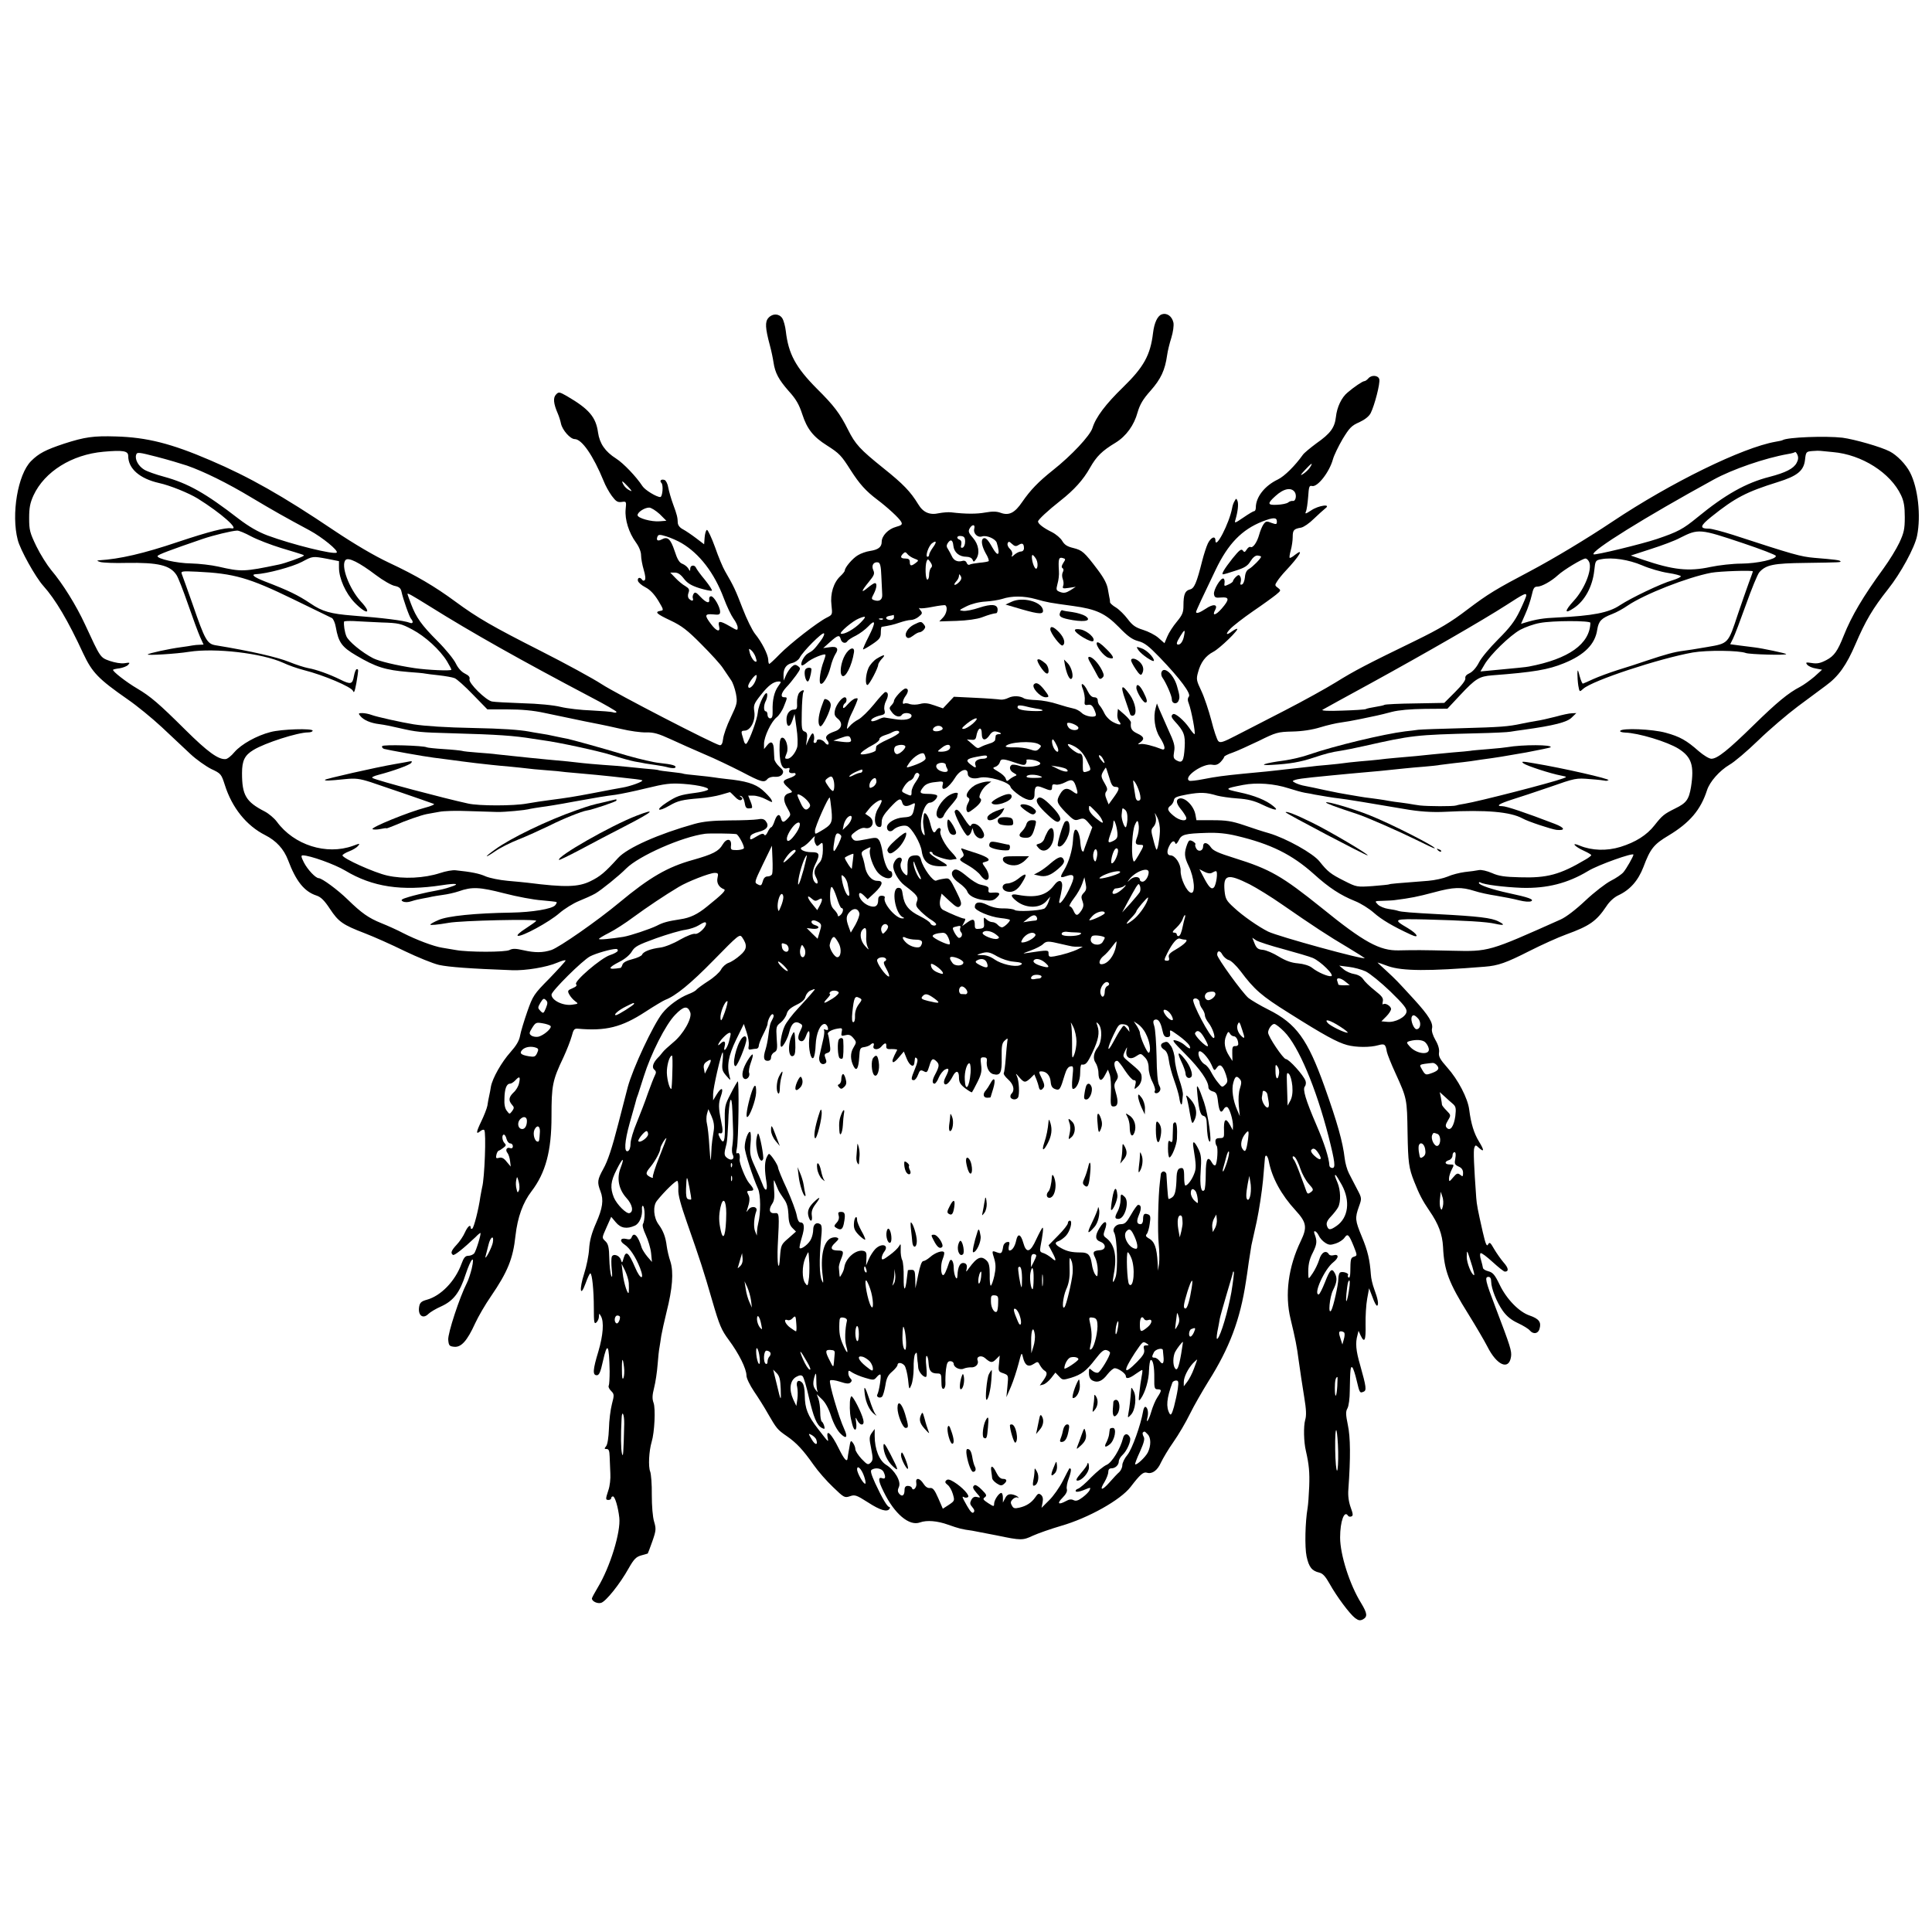 <?xml version="1.0" standalone="no"?>
<!DOCTYPE svg PUBLIC "-//W3C//DTD SVG 20010904//EN"
 "http://www.w3.org/TR/2001/REC-SVG-20010904/DTD/svg10.dtd">
<svg version="1.0" xmlns="http://www.w3.org/2000/svg"
 width="1100pt" height="1100pt" viewBox="0 0 1100 1100"
 preserveAspectRatio="xMidYMid meet">
<g transform="translate(0,1100) scale(0.1,-0.1)"
fill="#000000" stroke="none">
<path d="M6614 9210 c-24 -9 -42 -48 -49 -105 -15 -127 -53 -195 -170 -309
-99 -96 -156 -171 -175 -233 -14 -44 -120 -157 -225 -240 -84 -67 -128 -113
-175 -181 -42 -62 -75 -79 -122 -62 -24 9 -48 9 -88 2 -49 -9 -112 -9 -195 1
-16 2 -48 -1 -69 -5 -52 -12 -90 4 -118 51 -44 72 -85 115 -199 206 -133 107
-159 135 -201 219 -46 92 -80 137 -177 233 -121 122 -162 198 -177 328 -3 27
-12 60 -20 73 -18 27 -55 29 -79 2 -20 -22 -18 -58 8 -155 9 -33 18 -77 21
-98 9 -61 30 -99 87 -164 42 -46 59 -77 77 -132 27 -83 62 -128 140 -177 72
-46 82 -57 136 -142 50 -78 86 -118 151 -167 56 -42 125 -105 136 -126 8 -15
3 -20 -30 -29 -44 -12 -81 -51 -81 -85 0 -30 -20 -45 -67 -52 -21 -3 -52 -14
-68 -24 -30 -17 -75 -70 -75 -87 0 -5 -11 -19 -25 -32 -39 -36 -59 -101 -51
-165 6 -54 6 -55 -26 -71 -54 -27 -209 -148 -268 -208 -30 -31 -57 -56 -60
-56 -3 0 -6 11 -6 25 -2 30 -36 98 -75 146 -16 20 -48 85 -71 145 -40 104 -50
126 -100 212 -12 20 -38 82 -57 137 -20 55 -41 99 -46 98 -6 -2 -11 -21 -13
-42 l-3 -40 -46 35 c-25 19 -59 42 -74 50 -18 9 -29 23 -30 37 -1 31 -4 45
-27 107 -11 30 -23 72 -27 93 -3 21 -13 41 -21 44 -19 7 -31 -4 -18 -17 12
-12 6 -80 -7 -80 -21 0 -87 40 -101 62 -36 55 -109 131 -150 157 -63 40 -94
86 -103 148 -12 88 -51 134 -176 207 -44 25 -48 26 -63 10 -18 -18 -15 -52 10
-109 7 -16 15 -42 18 -57 8 -37 53 -88 78 -88 41 0 106 -95 165 -239 9 -24 30
-62 46 -84 24 -32 33 -38 56 -35 27 4 28 4 23 -43 -5 -57 18 -132 59 -188 18
-25 29 -53 29 -73 0 -18 7 -55 15 -82 9 -30 12 -53 6 -59 -5 -5 -11 -4 -15 2
-11 17 -28 13 -24 -6 2 -9 21 -26 43 -37 27 -14 50 -39 73 -76 31 -52 32 -55
12 -58 -34 -6 -23 -17 58 -55 63 -30 95 -54 175 -135 54 -54 111 -116 125
-139 15 -22 35 -51 44 -65 10 -13 22 -48 28 -77 9 -51 8 -57 -30 -137 -22 -45
-41 -100 -43 -121 -3 -26 -9 -37 -19 -36 -33 6 -591 294 -673 348 -49 32 -205
117 -345 188 -276 140 -360 188 -489 283 -114 84 -222 148 -376 220 -83 39
-197 106 -315 185 -291 196 -482 304 -702 398 -223 96 -362 131 -538 136 -128
4 -177 -3 -295 -41 -105 -35 -144 -55 -188 -99 -76 -76 -114 -304 -76 -449 14
-56 101 -212 145 -261 70 -78 141 -198 228 -386 51 -108 85 -144 253 -261 51
-35 138 -106 194 -158 56 -52 129 -121 163 -153 33 -31 87 -69 118 -85 56 -26
58 -29 78 -91 41 -130 123 -232 230 -286 63 -32 106 -79 130 -142 45 -120 92
-179 162 -202 25 -8 45 -28 76 -75 49 -74 72 -91 200 -140 52 -20 153 -65 226
-101 73 -35 161 -71 196 -79 56 -12 173 -21 416 -30 76 -3 197 17 257 43 26
11 47 17 47 12 0 -4 -42 -50 -92 -102 -89 -90 -94 -98 -126 -189 -18 -52 -37
-114 -41 -137 -5 -29 -22 -57 -55 -94 -50 -56 -102 -147 -111 -196 -2 -15 -7
-39 -10 -53 -3 -14 -8 -38 -10 -55 -3 -16 -19 -57 -35 -90 -30 -62 -31 -77 -5
-55 9 7 18 10 22 6 12 -11 2 -277 -12 -326 -2 -8 -6 -32 -10 -53 -10 -73 -37
-177 -46 -182 -5 -4 -9 -1 -9 4 0 23 -17 9 -33 -26 -9 -21 -30 -52 -47 -70
-31 -33 -36 -48 -21 -58 8 -5 59 36 129 102 12 13 25 23 27 23 7 0 -24 -102
-35 -116 -7 -8 -22 -14 -34 -14 -17 0 -26 -11 -39 -47 -36 -98 -117 -181 -196
-203 -30 -8 -40 -16 -44 -37 -10 -51 20 -76 52 -44 10 10 43 30 73 43 70 32
106 79 139 182 31 93 54 117 35 34 -7 -29 -19 -66 -28 -83 -41 -80 -109 -287
-106 -323 3 -33 6 -37 34 -40 40 -4 74 34 119 133 18 39 58 108 90 154 95 139
126 214 140 346 12 105 42 188 91 252 81 106 114 231 114 426 0 176 5 205 68
337 19 41 40 95 47 120 10 39 15 45 36 43 158 -14 248 8 383 96 52 34 103 64
113 68 59 22 145 92 276 226 141 144 148 150 162 131 31 -45 29 -69 -11 -103
-20 -18 -50 -38 -66 -43 -16 -6 -35 -23 -43 -39 -9 -16 -41 -45 -73 -65 -31
-20 -61 -42 -67 -49 -5 -7 -26 -18 -45 -25 -53 -21 -114 -65 -149 -109 -52
-66 -168 -313 -197 -421 -2 -8 -26 -102 -54 -209 -35 -137 -60 -212 -85 -256
-34 -62 -36 -76 -16 -128 19 -49 12 -96 -25 -180 -26 -59 -37 -101 -40 -149
-2 -36 -15 -99 -28 -139 -29 -90 -23 -141 8 -56 11 31 23 57 27 57 10 0 20
-95 20 -198 0 -81 2 -92 14 -82 8 7 15 22 15 34 1 20 1 20 11 3 19 -32 13
-109 -14 -201 -32 -105 -34 -136 -9 -136 13 0 21 17 35 81 25 112 35 97 38
-58 0 -39 -2 -76 -5 -82 -4 -6 2 -19 13 -30 18 -18 19 -23 5 -75 -8 -31 -16
-93 -17 -140 -2 -51 -8 -90 -16 -100 -11 -14 -11 -16 3 -16 12 0 16 -10 17
-42 1 -24 3 -67 4 -97 2 -30 -3 -73 -11 -95 -17 -52 -17 -56 1 -56 8 0 15 5
15 10 0 6 4 10 10 10 11 0 29 -59 36 -121 9 -81 -52 -281 -123 -398 -18 -30
-33 -58 -33 -62 0 -16 31 -31 52 -25 27 7 108 108 158 198 29 51 42 64 70 72
19 5 36 10 38 11 1 1 13 32 26 69 22 63 22 72 10 113 -8 27 -13 88 -13 152 1
58 -4 118 -9 132 -12 29 -7 118 8 169 17 55 23 191 11 223 -8 22 -8 42 3 85 8
31 17 91 20 132 3 41 8 86 11 100 2 13 7 42 10 65 4 22 17 83 30 135 34 134
41 227 22 287 -9 26 -18 66 -21 88 -6 51 -20 88 -46 123 -29 39 -34 105 -10
135 42 53 111 120 117 113 4 -3 6 -25 5 -49 -2 -29 14 -87 49 -187 77 -220 94
-272 144 -445 41 -141 52 -167 95 -225 57 -77 100 -163 100 -202 0 -15 19 -54
43 -90 24 -35 60 -92 80 -128 48 -83 53 -90 107 -127 55 -38 93 -79 152 -163
25 -36 75 -93 111 -127 62 -60 66 -62 96 -52 28 10 37 7 103 -35 69 -45 110
-57 123 -36 3 6 2 10 -2 10 -11 0 -40 49 -80 135 -23 51 -29 72 -20 77 22 14
56 8 67 -11 14 -28 12 -44 -5 -38 -27 11 -26 -12 6 -76 61 -126 146 -198 207
-175 39 14 99 9 160 -13 63 -22 77 -26 137 -34 22 -4 85 -16 140 -27 139 -29
148 -29 207 -1 29 13 100 38 158 55 157 45 340 148 397 222 55 72 73 87 93 81
30 -9 60 13 80 58 11 23 42 76 71 117 29 41 71 113 94 160 23 47 71 130 105
185 120 190 181 351 214 570 3 17 10 66 16 110 7 44 14 87 15 95 2 8 15 69 30
135 14 66 30 172 36 235 5 63 10 121 11 128 3 23 16 12 22 -20 18 -94 71 -191
152 -279 63 -69 68 -96 30 -175 -71 -147 -92 -305 -58 -444 27 -112 36 -157
46 -235 12 -86 17 -117 32 -212 11 -67 13 -102 5 -128 -10 -36 -8 -126 4 -175
18 -79 22 -122 19 -204 -2 -50 -6 -104 -9 -121 -14 -81 -17 -224 -6 -276 13
-61 30 -83 73 -93 19 -4 35 -22 58 -63 40 -72 115 -173 146 -196 19 -14 28
-15 44 -7 27 15 25 34 -10 92 -66 106 -120 277 -120 374 0 92 24 158 45 124 3
-5 12 -7 19 -4 11 4 10 14 -4 52 -11 31 -16 66 -13 102 13 181 12 298 -3 367
-12 59 -13 76 -2 95 7 13 13 57 13 98 2 122 4 145 15 134 5 -5 16 -38 24 -73
17 -72 18 -74 39 -65 19 7 16 27 -19 152 -24 82 -28 126 -15 171 l6 24 12 -27
c22 -46 30 -28 28 62 -1 48 3 114 9 147 l11 60 20 -52 c10 -29 22 -50 26 -47
10 6 4 39 -17 95 -9 24 -18 61 -19 83 -6 84 -18 135 -51 214 -39 94 -40 107
-17 172 17 47 17 48 -11 101 -16 30 -36 70 -46 89 -10 19 -21 58 -24 85 -11
94 -41 201 -115 409 -96 268 -160 358 -318 437 -48 24 -100 55 -115 67 -35 30
-178 227 -178 246 0 26 17 26 30 0 8 -13 24 -27 36 -30 13 -3 42 -31 66 -62
80 -107 120 -142 277 -240 198 -125 275 -167 331 -182 52 -14 132 -14 177 -1
36 10 42 6 49 -37 3 -15 25 -70 49 -122 66 -145 66 -146 69 -340 3 -170 7
-200 38 -278 28 -71 47 -108 86 -165 52 -75 74 -134 78 -206 6 -134 32 -204
146 -386 41 -66 89 -148 106 -181 54 -108 123 -138 135 -59 5 33 -4 60 -87
278 -60 157 -64 177 -41 177 10 0 15 -10 15 -27 1 -41 31 -116 66 -166 22 -31
49 -53 86 -70 30 -14 61 -33 68 -42 20 -24 49 -19 56 12 10 36 -5 55 -57 73
-60 20 -132 94 -171 176 -27 56 -38 69 -64 76 -17 4 -31 13 -31 20 -1 7 -6 28
-11 45 -6 18 -7 35 -2 38 5 3 35 -20 68 -50 33 -30 64 -55 70 -55 24 0 21 21
-8 53 -16 19 -40 53 -54 77 -21 37 -25 40 -34 24 -7 -13 -14 2 -30 72 -29 128
-34 155 -37 194 -13 180 -17 271 -11 285 6 17 8 17 26 0 31 -28 31 -14 1 35
-29 47 -46 103 -56 182 -8 65 -64 172 -125 240 -41 46 -50 63 -47 85 3 18 -4
44 -20 71 -15 26 -23 52 -20 65 8 32 -18 75 -103 168 -101 110 -98 107 -157
162 -29 26 -51 47 -50 47 2 0 29 -9 61 -21 81 -28 228 -29 549 -3 77 6 122 22
254 89 69 35 164 78 211 95 132 48 171 75 228 160 18 28 45 52 69 63 66 31
112 83 142 161 39 104 59 129 143 179 121 73 183 146 219 258 16 49 71 111
128 145 27 15 100 77 164 139 64 62 165 148 225 193 60 45 132 98 159 118 73
53 118 117 169 236 58 135 99 204 186 314 71 89 152 237 165 304 23 114 5 273
-40 360 -24 47 -75 99 -116 120 -50 26 -201 69 -269 78 -95 11 -314 3 -341
-14 -3 -2 -21 -6 -40 -9 -188 -33 -595 -232 -929 -455 -145 -97 -335 -211
-465 -280 -199 -105 -242 -131 -360 -220 -94 -72 -158 -110 -295 -177 -278
-135 -349 -172 -455 -238 -55 -34 -185 -106 -290 -160 -104 -54 -230 -118
-278 -143 -75 -39 -90 -43 -101 -31 -7 8 -25 60 -39 117 -15 57 -40 132 -57
168 -28 59 -30 67 -19 106 15 57 43 94 87 117 37 19 152 131 135 131 -5 0 -18
-7 -29 -15 -33 -25 -39 -16 -9 15 16 17 74 62 129 100 56 38 115 81 131 94 29
24 29 25 11 39 -18 13 -19 16 -4 38 8 13 29 39 47 58 80 85 109 135 54 92 -14
-12 -28 -19 -30 -17 -3 2 0 21 6 43 6 21 11 55 11 75 0 40 6 47 48 54 15 3 47
25 72 50 25 24 54 50 65 59 38 28 -38 18 -80 -11 -31 -20 -36 -22 -30 -7 5 10
10 48 13 84 4 58 6 66 22 62 31 -8 99 79 119 152 6 22 31 74 55 115 39 64 51
77 95 96 32 15 55 33 65 52 22 44 55 170 49 193 -6 23 -45 26 -63 4 -7 -8 -17
-15 -22 -15 -10 0 -60 -34 -96 -65 -34 -28 -60 -83 -66 -139 -7 -61 -31 -94
-111 -150 -35 -26 -70 -55 -77 -65 -44 -62 -105 -123 -143 -141 -75 -36 -125
-100 -125 -160 0 -11 -4 -20 -9 -20 -5 0 -32 -16 -61 -36 -50 -34 -53 -35 -46
-13 14 48 18 89 12 106 -7 17 -8 17 -17 0 -6 -9 -12 -27 -14 -40 -16 -86 -95
-239 -95 -184 0 29 -26 18 -43 -17 -9 -19 -23 -63 -32 -98 -32 -127 -45 -158
-70 -164 -28 -7 -37 -28 -37 -92 0 -39 -6 -53 -38 -92 -21 -25 -45 -62 -54
-84 l-16 -38 -34 30 c-19 17 -59 37 -88 46 -42 13 -60 25 -87 61 -18 24 -48
54 -67 66 -19 11 -34 25 -34 30 0 5 -1 11 -1 14 -1 2 -5 26 -10 53 -5 36 -21
67 -59 118 -77 102 -88 111 -139 124 -34 8 -50 18 -63 40 -9 16 -36 39 -60 51
-47 23 -78 47 -78 60 0 10 57 63 127 118 79 62 131 120 169 188 37 65 68 96
146 143 60 37 105 99 125 173 13 44 30 74 74 123 59 67 82 117 94 202 3 23 14
68 24 99 10 33 15 69 12 86 -8 37 -38 58 -67 47z m-5884 -806 c0 -72 65 -129
175 -154 64 -14 169 -57 220 -88 135 -84 243 -180 192 -170 -31 6 -128 -19
-302 -77 -198 -67 -334 -98 -450 -105 -15 -1 -14 -4 7 -10 15 -4 82 -7 148 -5
180 3 249 -13 285 -69 9 -13 38 -87 65 -165 27 -78 58 -162 69 -187 l20 -44
-22 -1 c-12 0 -31 -2 -42 -4 -11 -2 -40 -7 -65 -10 -68 -9 -182 -34 -189 -41
-7 -7 163 3 236 15 148 23 415 -8 536 -63 29 -14 81 -32 116 -41 115 -29 272
-96 281 -119 5 -15 10 -4 19 45 13 79 13 79 2 79 -5 0 -12 -18 -16 -40 -8 -46
-18 -49 -78 -19 -61 30 -136 57 -182 65 -22 4 -71 20 -108 35 -66 27 -217 62
-419 95 -49 8 -61 30 -130 230 -31 87 -59 167 -63 176 -6 16 1 17 87 13 211
-10 295 -34 548 -157 113 -55 212 -103 220 -107 8 -5 18 -28 22 -52 15 -86 34
-113 116 -161 112 -66 165 -83 297 -94 44 -3 87 -7 95 -9 8 -2 44 -6 80 -10
35 -4 75 -11 88 -16 13 -5 60 -47 105 -94 l82 -84 115 0 c78 0 146 -6 210 -20
218 -46 287 -60 315 -65 17 -3 71 -15 120 -26 50 -12 114 -21 144 -20 43 1 70
-7 140 -39 47 -22 133 -60 191 -85 58 -24 153 -70 212 -100 114 -60 129 -64
148 -41 7 8 25 14 42 12 20 -1 34 4 42 15 9 15 6 23 -17 43 -15 14 -28 34 -28
43 -1 9 -2 33 -3 52 -1 45 -16 55 -38 27 l-18 -22 0 30 c0 40 41 127 72 151
13 10 32 38 41 62 21 52 21 52 2 52 -23 0 -18 24 11 56 15 15 40 46 56 68 27
38 28 41 12 53 -15 11 -21 10 -37 -4 -10 -10 -25 -31 -32 -48 l-13 -30 -1 28
c-1 41 15 64 49 72 17 4 36 17 43 30 18 36 128 146 138 139 5 -3 -3 -22 -18
-42 -37 -50 -45 -57 -71 -71 -23 -12 -48 -59 -37 -69 3 -3 15 4 28 15 26 24
107 57 107 44 0 -6 -5 -22 -11 -38 -17 -44 -27 -110 -19 -123 11 -18 45 36 59
93 6 27 19 59 27 72 22 33 10 47 -33 40 l-36 -5 39 35 c45 40 54 42 61 15 6
-21 28 -27 38 -10 4 6 25 20 48 31 23 12 54 35 70 52 43 46 44 24 4 -55 -20
-39 -35 -73 -33 -75 2 -2 25 11 52 29 42 28 49 38 49 66 0 17 2 32 5 33 48 8
66 12 101 24 23 8 52 15 64 15 13 0 33 8 46 19 21 17 22 21 9 37 -8 10 -10 15
-5 12 6 -4 40 0 75 7 35 7 68 11 72 9 15 -10 8 -48 -13 -70 l-21 -22 99 3 c59
2 116 10 143 20 42 16 65 22 83 24 4 1 7 10 7 20 0 31 -35 34 -105 11 -35 -12
-76 -20 -91 -18 -26 3 -25 4 19 26 28 14 71 25 108 27 33 2 76 9 95 15 54 18
123 18 191 -1 67 -19 80 -21 212 -39 132 -18 184 -42 261 -120 50 -52 76 -71
110 -80 36 -9 60 -28 123 -93 117 -122 180 -207 166 -223 -8 -10 -8 -21 0 -41
14 -36 40 -173 32 -173 -3 0 -17 16 -30 36 -30 43 -80 86 -92 78 -13 -8 -11
-18 9 -40 53 -58 61 -78 57 -149 -5 -78 -13 -92 -45 -75 -18 10 -21 17 -15 51
6 32 0 53 -34 126 -22 49 -45 102 -52 118 l-12 30 -7 -25 c-15 -52 -5 -123 23
-167 32 -50 36 -79 10 -68 -45 18 -101 32 -118 29 -19 -3 -19 -2 -2 10 25 19
21 32 -18 50 -32 15 -40 29 -36 62 1 7 -16 27 -36 45 l-38 33 -3 -28 c-2 -15
2 -34 9 -42 19 -23 6 -25 -32 -6 -19 9 -42 32 -51 51 -9 19 -22 39 -27 44 -6
6 -11 19 -11 29 0 11 -7 18 -20 18 -13 0 -26 12 -37 35 -22 47 -47 56 -27 10
7 -19 12 -47 10 -63 -3 -25 0 -28 19 -25 15 3 24 -3 33 -22 7 -14 12 -30 12
-35 0 -19 -60 -10 -81 11 -11 11 -33 23 -47 25 -15 3 -56 14 -90 25 -35 12
-89 22 -120 23 -32 1 -63 5 -70 9 -24 16 -63 17 -90 4 -15 -8 -36 -12 -47 -10
-11 2 -75 7 -142 10 l-122 6 -31 -33 -31 -33 -49 17 c-36 13 -57 15 -82 8 -19
-5 -43 -5 -57 -1 -12 5 -27 7 -32 3 -14 -8 -10 20 6 42 18 24 19 44 1 44 -15
0 -66 -55 -66 -71 0 -6 -7 -17 -15 -25 -13 -14 -13 -18 3 -39 18 -25 46 -32
57 -15 10 16 55 12 55 -5 0 -20 -41 -29 -98 -19 -26 4 -51 8 -57 9 -5 1 -23
-5 -38 -13 -16 -7 -32 -11 -35 -7 -9 8 17 24 51 32 24 5 28 10 23 29 -4 14 0
37 9 54 15 29 13 50 -4 50 -5 0 -34 -31 -65 -70 -31 -38 -71 -77 -88 -86 -18
-9 -40 -26 -50 -38 -18 -21 -18 -21 -12 9 4 17 12 41 19 55 7 14 20 41 28 61
14 35 14 36 -4 32 -11 -3 -30 -19 -44 -35 -16 -19 -25 -24 -25 -14 0 8 5 18
10 21 13 8 13 35 0 35 -17 0 -49 -42 -56 -73 -5 -25 -2 -34 16 -49 31 -25 23
-59 -17 -72 -46 -16 -59 -31 -43 -51 7 -8 10 -19 6 -23 -4 -4 -13 1 -20 11
-14 18 -46 24 -46 7 0 -5 -5 -10 -11 -10 -6 0 -9 7 -5 15 3 8 2 23 -1 32 -5
14 -11 9 -26 -22 l-18 -40 5 37 c4 29 1 38 -13 43 -16 5 -18 17 -16 109 1 57
5 108 9 115 11 17 -10 13 -24 -4 -7 -9 -13 -34 -12 -55 2 -33 -1 -40 -17 -40
-25 0 -43 -24 -43 -56 0 -45 19 -50 33 -7 l13 38 11 -80 c7 -45 8 -92 4 -109
-10 -34 -37 -66 -56 -66 -16 0 -16 1 -3 34 11 31 -5 86 -26 86 -9 0 -14 -13
-15 -37 -4 -100 11 -148 43 -137 13 4 16 1 12 -10 -6 -14 5 -21 29 -17 4 0 7
-3 7 -8 0 -5 -16 -15 -35 -21 -42 -14 -43 -23 -7 -55 27 -25 27 -25 5 -31 -33
-9 -37 -38 -11 -83 22 -39 22 -40 4 -60 -24 -26 -32 -26 -39 -1 -8 31 -24 24
-37 -15 -6 -19 -15 -35 -19 -35 -4 0 -13 -12 -20 -27 -8 -17 -15 -23 -20 -15
-5 8 -16 6 -39 -8 -40 -24 -44 -25 -40 -3 2 10 20 20 48 27 48 12 62 34 39 62
-9 11 -22 14 -46 9 -18 -3 -90 -6 -161 -6 -95 -1 -147 -6 -198 -20 -204 -57
-382 -136 -435 -194 -75 -83 -102 -105 -157 -132 -69 -34 -145 -36 -357 -9
-16 2 -68 7 -114 11 -47 4 -103 16 -125 25 -37 17 -85 26 -172 35 -17 2 -57
-5 -89 -16 -90 -29 -207 -35 -300 -14 -73 16 -255 98 -255 115 0 4 17 15 38
23 21 8 44 22 51 31 12 15 10 15 -30 0 -150 -54 -335 4 -433 138 -15 20 -46
46 -69 58 -107 55 -129 93 -129 218 0 71 15 102 65 132 65 40 252 100 311 100
14 0 26 4 26 10 0 14 -177 9 -240 -8 -78 -20 -166 -69 -205 -114 -18 -22 -41
-40 -51 -40 -41 -3 -102 41 -229 167 -151 150 -198 190 -274 235 -60 35 -144
100 -137 107 2 2 19 6 37 8 18 3 40 11 48 19 13 14 11 15 -20 10 -20 -3 -54 3
-84 13 -55 20 -52 16 -141 208 -50 108 -126 231 -193 310 -23 28 -61 88 -84
135 -37 77 -41 92 -41 160 0 59 5 86 25 130 63 135 218 232 398 248 112 10
141 5 141 -24z m9706 22 c164 -14 328 -118 388 -246 16 -34 21 -64 21 -125 0
-68 -5 -89 -31 -145 -17 -36 -57 -101 -89 -145 -118 -162 -183 -272 -228 -385
-34 -86 -54 -115 -98 -138 -34 -18 -53 -22 -83 -17 -34 5 -37 4 -27 -9 7 -9
29 -19 49 -22 l36 -7 -44 -40 c-25 -21 -61 -47 -80 -57 -68 -35 -133 -89 -264
-217 -147 -144 -208 -193 -242 -193 -13 0 -44 19 -72 43 -69 61 -107 83 -188
105 -76 21 -249 28 -259 11 -4 -5 9 -9 27 -10 76 -2 241 -52 305 -92 74 -47
90 -95 71 -217 -12 -72 -26 -92 -90 -123 -64 -32 -73 -39 -118 -96 -44 -56
-107 -96 -194 -123 -78 -24 -163 -21 -231 7 -54 23 -31 -5 25 -30 22 -10 40
-21 40 -24 0 -3 -15 -15 -33 -25 -145 -86 -219 -106 -374 -101 -86 2 -120 7
-158 24 -28 12 -60 20 -75 17 -14 -3 -50 -8 -80 -11 -30 -4 -74 -15 -98 -26
-24 -10 -73 -21 -110 -24 -182 -14 -217 -17 -222 -20 -3 -2 -46 -6 -95 -10
-89 -6 -91 -6 -160 29 -78 39 -96 53 -142 111 -36 46 -190 132 -288 161 -33 9
-97 30 -143 46 -68 23 -101 28 -177 28 l-93 0 -6 33 c-10 51 -62 101 -93 90
-19 -7 -16 -28 10 -60 13 -15 26 -36 30 -45 10 -28 -36 -23 -72 8 -35 29 -38
42 -15 58 8 6 16 20 18 31 2 15 17 21 77 32 75 13 106 12 169 -7 19 -5 71 -13
115 -16 59 -4 96 -13 141 -35 71 -34 100 -38 64 -9 -41 34 -108 61 -194 79
-87 19 -86 21 22 42 78 15 178 7 258 -19 34 -11 77 -23 95 -26 19 -3 43 -7 54
-10 39 -7 110 -19 140 -22 24 -2 202 -31 370 -60 84 -15 160 -20 236 -16 230
12 368 0 438 -38 29 -17 166 -62 193 -65 53 -5 48 12 -9 34 -169 65 -277 101
-300 101 -39 0 -18 14 57 38 36 11 132 43 214 71 145 51 150 52 230 45 44 -3
83 -8 86 -9 3 -2 11 0 18 3 11 7 -260 69 -423 96 -69 12 -77 12 -60 -1 20 -14
151 -57 214 -69 34 -7 34 -7 10 -16 -63 -24 -484 -132 -559 -144 -19 -3 -41
-7 -49 -10 -17 -6 -162 -5 -206 0 -16 2 -48 7 -70 11 -22 3 -56 8 -75 10 -19
3 -46 7 -60 10 -14 2 -45 7 -70 10 -25 3 -56 7 -70 10 -13 2 -42 7 -65 11 -22
3 -78 14 -125 24 -47 10 -100 22 -119 25 -19 3 -43 11 -55 17 -20 11 -20 11
-1 18 11 4 54 10 95 14 41 4 91 9 110 11 19 2 67 6 105 10 150 13 202 18 313
30 26 3 76 7 112 10 35 3 76 7 90 10 14 2 50 6 80 10 30 3 72 8 93 11 20 3 47
7 60 9 84 11 138 20 257 41 74 14 136 27 138 29 16 16 -160 16 -246 1 -9 -2
-57 -7 -107 -11 -49 -4 -97 -8 -105 -10 -8 -1 -53 -6 -98 -9 -46 -4 -98 -9
-115 -11 -42 -5 -138 -14 -212 -20 -33 -3 -76 -7 -95 -10 -19 -2 -68 -7 -108
-10 -41 -4 -81 -8 -91 -10 -10 -2 -51 -6 -92 -10 -41 -3 -85 -8 -99 -10 -14
-2 -54 -6 -90 -10 -36 -4 -76 -8 -90 -10 -24 -3 -89 -10 -200 -20 -111 -11
-157 -17 -228 -31 -40 -8 -76 -12 -81 -9 -36 21 79 101 131 91 20 -4 33 1 48
16 11 12 20 25 20 29 0 4 21 15 48 24 26 9 93 40 150 67 97 48 107 51 190 53
55 1 114 10 159 24 39 12 91 24 115 27 24 3 75 12 113 20 39 8 81 17 95 20 14
3 52 12 85 21 39 10 105 16 188 17 l128 1 72 77 c89 95 109 107 183 113 237
18 319 32 409 69 116 47 177 108 189 191 8 49 23 65 85 89 24 9 64 31 88 48
96 65 340 161 476 187 49 9 237 15 237 8 0 -3 -11 -33 -24 -68 -13 -35 -40
-114 -61 -175 -56 -170 -53 -167 -176 -188 -57 -10 -120 -20 -139 -22 -47 -6
-98 -20 -200 -54 -47 -16 -123 -41 -170 -55 -47 -15 -109 -38 -138 -51 -28
-13 -55 -25 -59 -26 -4 -2 -12 17 -19 42 -10 39 -12 41 -13 15 0 -16 2 -47 5
-68 7 -38 7 -38 28 -19 53 48 434 173 624 207 82 14 263 12 302 -3 22 -8 230
-14 230 -6 0 4 -137 33 -180 38 -19 2 -58 7 -87 11 l-52 7 16 32 c9 17 42 105
74 194 32 90 66 173 76 184 38 42 79 51 263 53 199 3 205 3 198 10 -5 6 -29 9
-149 19 -78 7 -117 18 -463 131 -60 19 -121 35 -135 35 -56 0 -53 15 13 68
135 108 198 141 377 197 113 35 149 65 156 127 5 46 7 47 42 50 20 2 41 2 46
1 6 -1 38 -4 71 -7z m-9371 -77 c97 -34 231 -100 367 -182 124 -74 193 -113
331 -187 72 -39 165 -115 154 -126 -14 -14 -255 46 -393 97 -56 21 -107 51
-165 95 -190 147 -288 202 -426 240 -45 12 -96 30 -112 40 -33 20 -54 58 -46
84 5 17 13 16 118 -11 62 -16 139 -39 172 -50z m9164 15 c-17 -32 -62 -55
-154 -79 -134 -34 -254 -102 -410 -230 -83 -68 -111 -83 -232 -124 -83 -28
-354 -94 -360 -87 -18 18 296 213 683 425 107 59 293 123 424 146 19 3 37 8
40 11 2 3 9 -4 14 -16 6 -14 5 -28 -5 -46z m-2771 -26 c-8 -12 -25 -28 -39
-37 -18 -11 -16 -6 10 22 39 42 50 48 29 15z m-3882 -109 c24 -26 25 -30 7
-20 -13 6 -27 20 -33 31 -15 28 -8 25 26 -11z m3796 -31 c12 -19 5 -53 -11
-50 -7 1 -19 -2 -27 -9 -7 -6 -36 -12 -63 -13 -55 -3 -57 7 -9 50 47 43 90 51
110 22z m-3616 -125 l38 -38 -38 -3 c-47 -4 -126 18 -126 35 0 17 40 43 66 43
11 0 38 -17 60 -37z m3514 -42 c0 -17 -3 -18 -31 -8 -27 11 -32 10 -45 -8 -8
-11 -19 -38 -25 -60 -12 -43 -36 -78 -50 -69 -5 2 -14 -4 -21 -15 -10 -16 -14
-17 -22 -5 -9 11 -20 2 -59 -46 -47 -60 -65 -90 -53 -90 4 0 36 9 71 21 51 16
69 27 85 54 13 21 28 33 40 32 11 -1 20 -4 20 -7 -1 -10 -48 -58 -68 -69 -14
-7 -22 -23 -24 -48 -2 -20 -9 -38 -17 -41 -9 -3 -11 1 -7 14 3 11 2 25 -3 32
-6 11 -11 10 -25 -3 -9 -9 -16 -20 -16 -24 0 -4 -12 -13 -26 -19 -23 -11 -25
-10 -22 9 2 12 -1 24 -7 25 -15 5 -57 -65 -53 -89 3 -19 9 -22 41 -19 47 4 48
-11 3 -63 -35 -40 -57 -44 -37 -7 17 32 -12 35 -54 6 -35 -23 -55 -30 -55 -18
0 6 41 94 111 239 71 149 150 230 267 276 62 24 82 24 82 0z m-1723 -41 c-7
-27 19 -53 45 -44 26 8 76 -14 83 -36 22 -71 8 -86 -25 -27 -25 45 -39 59 -52
51 -14 -9 -8 -44 14 -84 13 -21 20 -41 17 -45 -4 -3 -27 -7 -52 -9 -26 -3 -51
-7 -57 -11 -5 -3 -13 1 -16 10 -4 11 -14 15 -26 11 -27 -7 -48 3 -59 28 -5 11
-15 29 -21 39 -9 12 -10 22 -3 33 17 27 30 21 33 -13 4 -38 33 -63 75 -63 16
0 30 -7 34 -16 6 -15 8 -15 20 2 23 32 16 83 -17 121 -25 28 -28 38 -20 53 14
26 34 26 27 0z m-4117 -44 c36 -19 112 -48 170 -66 139 -42 134 -40 128 -45
-7 -7 -108 -43 -139 -49 -201 -42 -215 -42 -346 -12 -40 9 -110 17 -155 18
-82 1 -195 27 -191 42 2 8 71 34 258 98 59 20 165 46 195 47 9 1 45 -14 80
-33z m8495 -39 c101 -34 185 -66 186 -72 3 -19 -104 -43 -196 -44 -49 0 -129
-9 -176 -19 -125 -27 -213 -17 -384 41 l-70 24 114 37 c63 20 138 48 165 63
107 54 113 53 361 -30z m-6043 0 c101 -60 185 -169 239 -313 17 -46 42 -98 55
-116 13 -17 24 -40 24 -51 0 -18 -3 -17 -44 7 -57 33 -70 33 -62 1 9 -37 -14
-31 -46 12 -38 50 -36 59 12 55 34 -4 40 -1 40 15 0 27 -35 88 -51 88 -8 0
-13 -8 -11 -17 4 -27 -17 -21 -50 14 -24 26 -31 29 -39 17 -5 -8 -7 -20 -4
-26 5 -16 -7 -17 -22 -2 -7 7 -8 20 -3 34 7 18 3 25 -18 38 -15 8 -40 29 -56
46 l-30 31 26 0 c18 0 34 -11 52 -35 20 -26 42 -39 89 -54 34 -10 65 -17 70
-14 4 2 -14 30 -39 61 -26 31 -49 63 -51 69 -8 19 -33 16 -33 -4 -1 -17 -1
-17 -11 0 -6 10 -21 22 -34 27 -17 6 -29 26 -44 73 -23 69 -40 84 -73 66 -23
-12 -33 -6 -25 15 5 13 12 14 51 2 25 -8 65 -25 88 -39z m1613 9 c0 -16 -6
-31 -14 -34 -10 -3 -12 1 -8 17 3 14 0 24 -9 28 -22 8 -16 25 9 21 17 -2 22
-10 22 -32z m-184 -34 c-12 -17 -21 -35 -21 -41 0 -6 -4 -11 -9 -11 -15 0 6
63 26 77 25 19 28 7 4 -25z m488 15 c22 14 31 8 31 -19 0 -10 -7 -18 -17 -18
-9 0 -25 -8 -36 -17 -18 -16 -20 -16 -14 -1 3 9 -2 23 -13 33 -10 9 -16 23
-13 31 5 13 9 12 25 -3 15 -14 23 -15 37 -6z m-594 -77 c27 -10 27 -11 9 -25
-26 -20 -34 -18 -34 5 0 15 -7 20 -25 20 -27 0 -32 9 -13 28 10 10 15 10 24
-2 6 -8 23 -20 39 -26z m695 -4 c15 -29 5 -73 -10 -45 -13 22 -20 69 -11 69 4
0 13 -11 21 -24z m-4035 2 l65 -13 0 -37 c0 -61 38 -146 89 -199 70 -72 102
-65 35 7 -67 74 -116 206 -86 236 16 16 77 -14 172 -86 41 -31 90 -59 108 -62
24 -5 34 -13 38 -33 9 -42 45 -145 55 -155 14 -16 10 -29 -7 -22 -33 13 -155
28 -324 41 -127 10 -175 23 -242 69 -72 48 -123 73 -261 126 -61 24 -80 39
-50 41 62 2 209 42 262 70 62 33 60 33 146 17z m4189 -23 c-10 -16 -12 -25 -4
-30 6 -4 7 -12 1 -23 -5 -9 -5 -26 0 -39 5 -13 6 -30 2 -39 -5 -15 -1 -16 33
-11 l39 6 -31 -20 c-25 -15 -37 -17 -57 -10 -24 9 -25 12 -16 47 6 20 10 52 8
73 -4 68 -1 80 21 74 18 -5 18 -7 4 -28z m-753 -28 c-6 -6 -11 -24 -11 -39 0
-15 -4 -28 -10 -28 -11 0 -14 79 -4 105 6 14 8 13 21 -5 11 -16 12 -25 4 -33z
m3748 31 c16 -44 -28 -153 -88 -218 -55 -60 -55 -79 0 -42 62 41 106 122 116
213 6 57 7 59 40 65 63 12 155 -2 233 -35 41 -18 107 -37 147 -43 40 -6 73
-15 73 -19 0 -5 -22 -15 -48 -23 -66 -19 -235 -100 -299 -142 -64 -43 -154
-60 -360 -70 -74 -3 -118 -10 -180 -29 l-23 -7 25 57 c14 31 30 79 36 106 9
40 14 49 32 49 25 0 80 31 117 65 32 30 140 95 157 95 8 0 17 -10 22 -22z
m-4031 -78 c2 -41 4 -88 5 -105 2 -31 -18 -43 -49 -31 -13 5 -13 9 1 35 17 34
20 61 6 61 -5 0 -23 -12 -40 -26 -41 -34 -39 -22 5 32 32 39 35 48 26 68 -12
27 2 49 28 44 11 -3 16 -21 18 -78z m445 -32 c-9 -10 -21 -18 -26 -18 -6 0 -3
8 6 18 10 10 17 25 17 33 0 12 2 12 10 -1 6 -10 4 -20 -7 -32z m-3015 -141
c238 -149 521 -308 914 -515 81 -42 148 -81 148 -85 0 -5 -8 -6 -18 -3 -10 4
-66 8 -124 11 -59 2 -137 11 -175 20 -39 10 -131 19 -218 21 -82 3 -161 7
-174 10 -35 7 -133 104 -128 126 4 13 -4 22 -26 33 -20 10 -39 31 -52 58 -11
23 -57 80 -103 126 -92 92 -122 134 -152 213 -11 29 -20 54 -20 56 0 7 20 -4
128 -71z m6242 62 c0 -5 -17 -45 -37 -87 -29 -60 -57 -96 -123 -162 -47 -47
-97 -106 -110 -133 -15 -29 -36 -52 -53 -60 -18 -8 -26 -18 -24 -28 3 -11 -19
-40 -58 -79 l-62 -62 -166 -3 c-91 -1 -169 -5 -174 -8 -4 -3 -28 -8 -53 -12
-25 -4 -49 -9 -53 -12 -5 -3 -66 -7 -136 -9 -76 -3 -120 -1 -111 5 8 5 132 73
275 151 317 174 636 358 770 444 105 68 115 72 115 55z m-3600 -124 c0 -8 -9
-15 -19 -15 -29 0 -35 18 -9 23 13 2 24 5 26 6 1 0 2 -6 2 -14z m-190 -30
c-35 -36 -93 -69 -112 -63 -13 5 67 73 103 87 42 17 44 12 9 -24z m127 19 c-3
-3 -12 -4 -19 -1 -8 3 -5 6 6 6 11 1 17 -2 13 -5z m-2856 -18 c99 -3 112 -6
176 -40 74 -39 158 -116 198 -181 13 -22 25 -44 25 -48 0 -8 -136 -2 -210 9
-106 16 -200 39 -235 56 -64 33 -142 97 -153 126 -10 24 -16 66 -13 83 1 3 25
4 54 3 28 -2 100 -5 158 -8z m6884 -2 c-3 -120 -123 -206 -350 -249 -11 -3
-85 -10 -203 -21 l-73 -7 23 39 c32 56 144 165 203 198 28 15 78 33 112 39 72
14 288 14 288 1z m-2313 -71 c-5 -31 -19 -53 -33 -53 -14 0 -11 12 11 48 24
39 29 40 22 5z m-2441 -121 c5 -14 8 -26 6 -28 -8 -8 -28 16 -37 45 -8 29 -7
31 6 20 9 -7 20 -24 25 -37z m-1 -141 c-13 -31 -40 -50 -40 -27 0 16 40 69 47
62 3 -3 0 -19 -7 -35z m131 -28 c-23 -32 -34 -79 -32 -140 1 -32 -3 -43 -14
-43 -8 0 -15 9 -15 20 0 11 -4 20 -10 20 -13 0 -13 36 1 61 5 11 9 28 7 37 -5
28 -49 -56 -53 -103 -3 -39 -47 -160 -65 -179 -4 -4 -11 1 -14 13 -3 12 -9 30
-12 41 -4 15 -1 20 15 20 34 0 63 56 56 107 -6 38 -2 47 36 95 43 55 72 77
102 78 16 0 16 -2 -2 -27z m1467 -127 c61 -9 47 -17 -24 -14 -64 3 -89 12 -78
29 2 4 19 3 37 -1 17 -5 47 -11 65 -14z m-359 -86 c-19 -16 -42 -30 -53 -30
-14 0 -9 7 19 30 50 40 79 40 34 0z m601 -24 c0 -18 -42 -17 -56 2 -7 9 -10
20 -8 24 7 11 64 -12 64 -26z m-773 -2 c5 -14 -45 -25 -54 -12 -7 12 17 29 36
25 8 -1 16 -7 18 -13z m223 -34 c0 -37 21 -40 44 -6 11 17 23 24 37 21 28 -6
38 -15 16 -15 -9 0 -18 -4 -18 -10 -1 -5 -2 -16 -3 -22 0 -7 -14 -17 -31 -21
-16 -5 -38 -13 -47 -18 -23 -12 -21 -13 -54 16 l-29 25 25 -2 c18 -2 25 2 28
17 9 54 32 64 32 15z m-470 10 c0 -6 -29 -24 -65 -40 -36 -16 -66 -34 -66 -40
-1 -5 -2 -16 -3 -22 -1 -12 -86 -31 -86 -20 0 8 32 31 72 52 21 11 37 26 35
32 -1 6 12 16 28 21 17 5 37 13 45 18 21 11 40 11 40 -1z m-277 -35 c9 -21 -3
-24 -53 -18 l-45 6 35 13 c47 17 57 17 63 -1z m1172 -36 c19 -35 10 -54 -11
-25 -13 19 -20 56 -9 56 2 0 12 -14 20 -31z m-101 4 c16 -9 16 -11 2 -26 -14
-14 -21 -14 -54 -3 -20 7 -61 12 -89 11 -29 -1 -50 2 -47 6 15 24 151 33 188
12z m273 -90 c28 -58 28 -58 -2 -67 -19 -5 -20 -2 -20 37 2 51 -3 67 -20 67
-16 0 -65 39 -65 51 0 6 18 0 40 -12 29 -17 48 -38 67 -76z m-1034 80 c11 -10
-34 -52 -49 -46 -17 6 -18 40 -1 46 18 8 43 8 50 0z m257 -7 c0 -16 -22 -26
-53 -26 -22 1 -22 1 2 20 27 23 51 26 51 6z m-140 -64 c0 -12 -34 -30 -88 -47
-24 -7 -24 -7 -6 20 25 38 76 68 86 52 4 -7 8 -18 8 -25z m350 8 c0 -5 -10
-10 -22 -10 -32 0 -52 -15 -45 -34 8 -21 0 -20 -29 3 -28 22 -21 31 36 42 52
10 60 10 60 -1z m660 -11 c16 -30 8 -31 -13 -3 -10 13 -13 24 -8 24 6 0 15 -9
21 -21z m-486 -26 c31 -10 41 -11 47 -1 4 7 5 16 3 20 -3 4 12 5 33 2 21 -3
41 -11 45 -18 11 -18 -80 -30 -119 -16 -18 6 -37 8 -43 5 -17 -11 -11 -34 12
-46 18 -10 19 -13 8 -17 -8 -3 -22 -11 -32 -19 -14 -13 -17 -12 -22 4 -3 11
-22 28 -43 40 -32 19 -34 21 -16 27 12 4 23 16 26 27 6 22 20 20 101 -8z
m-409 -8 c0 -6 4 -15 8 -22 11 -17 -8 -24 -37 -13 -27 10 -35 35 -13 43 18 8
42 3 42 -8z m688 -25 c19 -18 -11 -17 -48 1 l-40 20 40 -6 c22 -4 44 -10 48
-15z m242 -45 c12 -43 20 -55 35 -55 27 0 25 -13 -9 -60 l-29 -40 -12 30 c-9
21 -9 34 -2 43 8 9 7 20 -3 37 -27 47 -28 51 -15 76 8 13 15 24 16 24 1 0 10
-25 19 -55z m-1405 35 c0 -5 -6 -10 -12 -10 -7 0 -26 -7 -41 -15 -15 -8 -25
-9 -21 -4 3 6 20 17 38 25 38 16 36 16 36 4z m600 -15 c0 -23 30 -33 68 -23
44 12 168 -24 175 -51 2 -10 26 -32 52 -50 53 -36 85 -34 85 4 0 49 8 56 47
40 46 -19 53 -19 53 4 0 14 5 18 21 14 11 -3 35 3 54 13 39 21 50 15 64 -34
11 -35 6 -39 -23 -17 -30 22 -50 18 -69 -14 -25 -42 -22 -52 31 -107 45 -45
51 -48 76 -39 24 8 31 6 52 -18 l23 -27 -24 -65 c-14 -36 -25 -68 -25 -71 0
-3 -4 -3 -8 0 -4 2 -9 24 -11 47 -2 48 -19 85 -31 73 -5 -5 -10 -31 -11 -59
-3 -56 -24 -125 -51 -170 -25 -41 -23 -46 13 -33 50 17 53 -1 14 -80 -34 -69
-65 -98 -51 -49 3 12 9 38 12 58 8 49 -16 58 -46 17 -42 -56 -102 -72 -204
-53 -45 9 -47 -6 -5 -38 55 -41 133 -39 169 5 l20 23 -11 -32 c-6 -17 -17 -34
-25 -37 -32 -12 -155 -18 -167 -7 -7 5 -35 9 -62 9 -33 -1 -66 6 -94 20 -45
22 -71 17 -71 -13 0 -19 87 -56 147 -62 29 -3 53 -8 53 -11 0 -11 -34 -42 -45
-42 -7 0 -18 7 -25 15 -7 8 -21 15 -31 15 -9 0 -25 7 -33 16 -15 14 -16 13
-14 -18 3 -29 0 -33 -24 -36 -24 -3 -28 0 -28 21 0 35 -9 39 -43 15 l-29 -21
11 21 c9 17 9 22 0 22 -11 0 -78 28 -119 49 -18 10 -24 34 -15 68 l6 25 45
-42 c39 -36 48 -40 60 -29 11 12 8 25 -23 87 -35 71 -38 74 -67 69 -17 -2 -38
-7 -46 -11 -17 -7 -74 71 -86 118 -4 18 -13 26 -28 26 -40 0 -51 -16 -49 -70
1 -45 0 -50 -14 -38 -22 18 -32 50 -22 70 12 23 -9 35 -28 16 -8 -8 -16 -24
-17 -34 -5 -28 29 -89 64 -115 71 -54 81 -66 70 -93 -8 -21 -4 -29 23 -56 18
-17 44 -39 60 -48 15 -9 27 -20 27 -24 0 -13 -28 -9 -33 5 -3 8 -30 26 -60 41
-62 30 -89 63 -97 121 -4 32 -9 40 -25 40 -43 0 -19 -150 27 -168 8 -4 7 -6
-4 -6 -36 -2 -112 86 -101 117 3 7 -4 12 -16 12 -15 0 -21 -6 -21 -24 0 -36
-19 -47 -57 -31 -32 14 -57 47 -51 67 3 7 13 3 26 -10 l22 -22 40 37 c47 45
52 69 14 68 -32 0 -63 37 -70 85 -3 18 -10 44 -15 56 -7 20 -4 26 21 39 27 14
29 14 24 0 -10 -26 17 -104 46 -135 34 -36 80 -41 80 -10 0 11 -4 20 -10 20
-16 0 -37 51 -45 107 -4 28 -13 60 -20 69 -12 17 -18 17 -76 5 -57 -11 -64
-11 -76 5 -11 15 -8 20 20 41 19 14 40 22 51 19 44 -11 62 41 24 66 l-22 15
24 30 c26 32 70 59 70 43 0 -5 -9 -25 -21 -44 -25 -42 -23 -99 4 -104 13 -3
17 3 17 28 0 23 12 43 46 80 51 55 63 60 71 30 6 -22 24 -25 55 -9 19 10 20 9
13 -23 -9 -44 -15 -49 -62 -52 -47 -3 -93 -31 -93 -56 0 -23 21 -31 38 -13 17
16 57 27 76 20 27 -10 78 -98 84 -144 10 -68 48 -91 137 -84 14 1 5 10 -32 31
-52 30 -73 50 -54 50 6 0 11 -4 11 -9 0 -12 84 -40 107 -36 10 2 22 4 28 4 5
1 -7 18 -27 39 -38 38 -73 106 -63 122 3 5 1 11 -4 15 -5 3 -14 -3 -20 -12
-13 -24 -22 -13 -36 44 -12 46 -34 70 -36 39 -1 -9 -2 -22 -3 -28 -1 -7 1 -31
5 -53 6 -34 5 -37 -6 -22 -29 41 1 177 40 177 18 0 47 29 40 41 -4 5 -26 9
-51 9 -48 0 -53 7 -26 40 12 15 33 24 66 27 46 6 49 5 43 -16 -11 -45 35 -18
71 41 28 46 72 60 72 23z m-276 -4 c3 -4 -6 -23 -19 -41 -14 -19 -25 -44 -25
-57 0 -27 -1 -27 -34 -12 -25 12 -25 13 -9 40 10 16 25 32 35 35 9 3 20 14 23
25 7 20 20 25 29 10z m691 -11 c15 -6 6 -9 -33 -9 -33 -1 -51 3 -47 9 7 12 52
12 80 0z m-1181 -16 c8 -20 8 -59 0 -67 -4 -3 -16 8 -28 26 -20 29 -21 33 -7
44 21 16 28 16 35 -3z m246 -14 c0 -10 -9 -24 -20 -30 -17 -9 -20 -8 -20 8 0
18 18 42 32 42 4 0 8 -9 8 -20z m1498 -62 c7 -25 7 -40 1 -44 -13 -8 -22 1
-25 24 -2 9 -5 35 -9 57 -5 37 -5 38 8 20 8 -11 19 -37 25 -57z m-1891 -47
c16 -19 19 -28 11 -38 -18 -22 -32 -14 -50 26 -10 20 -18 40 -18 44 0 13 35
-7 57 -32z m137 -53 c7 -74 2 -83 -63 -121 -31 -18 -31 -18 -31 3 0 23 77 196
84 189 2 -2 6 -34 10 -71z m1536 -48 c17 -32 11 -32 -30 1 -25 21 -40 41 -40
55 0 22 1 21 30 -8 17 -16 35 -38 40 -48z m149 -7 c-2 -23 -6 -43 -10 -43 -9
0 -25 49 -23 70 1 8 2 21 3 29 1 11 4 11 16 1 11 -9 15 -27 14 -57z m185 -66
c-2 -50 -14 -111 -20 -104 -2 2 -11 28 -18 58 -13 47 -13 56 0 70 17 19 20 44
10 74 -3 11 2 3 12 -17 11 -21 17 -55 16 -81z m-1779 34 l-27 -26 6 30 c4 17
15 36 24 43 30 23 27 -17 -3 -47z m1537 -42 c2 -27 -2 -35 -22 -46 -32 -16
-35 -12 -19 34 15 43 16 47 18 71 2 14 4 14 11 -4 5 -12 10 -36 12 -55z m122
35 c1 -16 -3 -43 -10 -61 -13 -34 -10 -43 18 -43 23 0 23 -3 -9 -58 -26 -44
-28 -45 -33 -22 -10 39 -3 160 11 192 14 33 19 31 23 -8z m-1950 -35 c-31 -46
-54 -60 -54 -34 0 19 27 65 49 83 31 25 34 -6 5 -49z m-342 -8 c12 -2 49 -71
43 -81 -3 -5 -22 -10 -41 -10 -32 0 -35 2 -32 27 4 40 -26 42 -48 4 -22 -38
-56 -55 -169 -87 -144 -40 -246 -99 -418 -242 -126 -105 -343 -256 -388 -271
-49 -16 -94 -16 -160 -1 -43 10 -61 10 -78 1 -24 -13 -235 -13 -306 0 -22 4
-57 10 -77 13 -47 7 -148 45 -224 84 -32 17 -88 42 -123 56 -72 29 -112 57
-191 134 -56 55 -147 122 -165 122 -18 0 -64 49 -85 90 -16 32 -17 40 -6 40
40 0 182 -51 242 -87 155 -93 320 -118 550 -83 83 13 105 8 51 -9 -35 -12 -48
-15 -132 -31 -27 -6 -75 -17 -105 -26 -44 -13 -51 -18 -37 -26 12 -6 29 -6 50
1 18 6 48 13 67 16 19 3 42 8 50 10 8 2 36 6 62 10 25 3 65 12 89 20 76 27
119 25 259 -11 73 -19 169 -37 214 -40 44 -4 83 -8 85 -10 2 -2 -1 -10 -8 -18
-17 -21 -131 -40 -251 -42 -203 -3 -362 -19 -413 -42 -26 -11 -47 -23 -47 -26
0 -5 41 -1 105 10 71 13 505 23 498 11 -2 -4 -30 -24 -61 -44 -33 -21 -51 -38
-44 -41 22 -7 179 78 237 129 29 25 79 56 111 69 32 13 75 32 94 43 34 20 136
102 175 142 72 72 318 181 450 198 24 3 147 2 177 -2z m598 -13 c0 -14 -31
-77 -40 -83 -5 -3 -6 10 -4 27 9 66 14 77 29 72 8 -4 15 -11 15 -16z m2251 3
c194 -46 315 -106 439 -217 86 -78 152 -121 234 -154 33 -13 81 -43 108 -67
44 -39 108 -77 210 -124 53 -25 40 3 -17 37 -87 51 -83 53 102 49 221 -6 349
-13 398 -25 50 -11 56 -6 16 14 -38 20 -114 29 -341 41 -152 8 -214 13 -230
19 -8 3 -33 8 -55 11 -22 3 -49 14 -60 25 -19 20 -19 20 25 21 25 1 56 2 70 4
93 12 129 19 223 44 114 31 157 32 233 8 27 -9 83 -21 124 -27 41 -7 99 -18
129 -26 32 -8 60 -10 69 -5 18 10 -15 22 -128 46 -93 20 -170 46 -170 58 0 4
4 6 8 3 21 -13 135 -27 237 -31 143 -4 261 26 377 96 57 35 258 106 258 93 0
-10 -40 -80 -57 -100 -10 -12 -42 -34 -72 -49 -29 -15 -94 -65 -144 -112 -55
-52 -110 -94 -141 -108 -412 -184 -407 -183 -621 -178 -176 4 -198 4 -300 2
-109 -3 -199 46 -439 241 -228 183 -294 221 -499 285 -90 28 -121 42 -133 61
-19 29 -44 32 -44 5 0 -26 -27 -34 -39 -12 -6 10 -8 21 -5 24 3 3 -4 10 -15
17 -18 9 -22 7 -31 -15 -19 -51 -18 -73 8 -126 32 -66 40 -159 13 -152 -25 6
-61 83 -59 126 1 38 -31 87 -58 87 -19 0 -23 22 -7 53 14 29 29 35 35 15 3 -7
11 1 19 17 16 34 33 39 160 43 61 2 112 -3 170 -17z m-2404 -13 c-2 -7 0 -21
5 -31 9 -17 11 -17 26 -4 16 14 17 12 17 -33 0 -30 -7 -56 -16 -67 -33 -37
-39 -58 -23 -88 15 -28 11 -46 -6 -29 -18 19 -18 63 1 101 30 59 26 72 -22 71
-43 0 -77 20 -49 30 8 3 26 17 40 32 29 32 33 35 27 18z m-241 -205 c-3 -7
-14 -13 -25 -13 -14 0 -23 -9 -28 -28 -7 -24 -11 -27 -29 -17 -20 10 -19 13
30 115 l51 105 3 -74 c2 -41 1 -80 -2 -88z m1849 96 c-6 -26 -9 -29 -16 -16
-5 9 -7 28 -3 42 10 39 28 14 19 -26z m120 29 c-6 -33 -27 -68 -36 -63 -7 5 3
54 16 75 11 18 24 10 20 -12z m-1835 6 c0 -3 -16 -20 -35 -38 -38 -36 -45 -35
-18 4 23 33 53 53 53 34z m326 -51 c-3 -21 -5 -42 -6 -48 0 -10 -40 50 -40 61
0 4 35 21 48 23 2 1 1 -16 -2 -36z m-280 -52 c-23 -84 -38 -115 -30 -59 8 53
37 138 48 138 1 0 -7 -36 -18 -79z m658 -30 c10 -18 12 -30 6 -26 -15 9 -40
69 -39 92 0 12 3 10 8 -7 5 -14 16 -40 25 -59z m1306 13 c0 -24 -19 -54 -35
-54 -8 0 -15 5 -15 10 0 20 -31 22 -53 4 -21 -19 -21 -19 -7 0 35 45 110 72
110 40z m361 -3 c8 5 18 9 22 9 13 0 2 -79 -12 -93 -14 -14 -30 3 -62 66 l-20
38 29 -15 c18 -9 33 -11 43 -5z m-526 0 c-14 -13 -115 -40 -115 -31 0 4 17 15
38 23 41 17 92 23 77 8z m-2290 -30 c-6 -28 8 -53 37 -64 14 -5 -9 -28 -96
-98 -55 -45 -97 -65 -153 -73 -71 -11 -98 -18 -134 -37 -39 -19 -149 -56 -190
-63 -69 -11 -139 -18 -139 -12 0 3 26 19 58 35 32 16 94 56 138 89 78 57 179
125 258 172 51 31 175 79 204 80 21 0 23 -3 17 -29z m740 -29 c12 -60 14 -72
6 -72 -11 0 -30 46 -37 88 -5 31 -4 34 9 23 9 -7 18 -24 22 -39z m2290 -7 c39
-20 122 -71 185 -115 176 -122 266 -181 373 -244 53 -32 97 -60 97 -61 0 -12
-493 123 -550 151 -54 27 -144 89 -195 137 -43 39 -48 49 -53 95 -8 93 17 100
143 37z m-944 -48 c-15 -16 -17 -24 -8 -47 8 -22 7 -33 -6 -54 -22 -32 -31
-33 -45 -1 -6 14 -16 25 -22 25 -5 0 5 20 24 45 19 24 40 61 47 82 l13 38 7
-35 c6 -27 4 -39 -10 -53z m318 3 c-5 -8 -29 -37 -54 -65 l-46 -50 32 60 c18
33 39 71 47 84 15 22 16 22 23 5 3 -11 3 -26 -2 -34z m-102 15 c-32 -28 -60
-33 -51 -10 4 8 9 15 13 16 22 2 44 8 49 13 3 3 8 6 11 6 3 0 -7 -12 -22 -25z
m-1623 -45 c10 -33 22 -60 27 -60 14 0 10 -26 -6 -40 -10 -9 -15 -9 -15 -1 0
6 -10 21 -21 32 -16 16 -22 35 -23 75 0 30 3 54 9 54 6 0 18 -27 29 -60z
m-304 1 c0 -10 -6 -34 -14 -52 -13 -32 -14 -32 -18 -9 -4 29 10 80 23 80 5 0
9 -8 9 -19z m201 -13 c23 15 25 0 5 -36 l-13 -24 -26 32 c-32 37 -36 61 -6 34
17 -15 23 -16 40 -6z m1872 -5 c-13 -35 -54 -90 -83 -111 -42 -32 -47 -27 -11
10 17 17 31 35 31 40 0 7 59 78 66 78 2 0 0 -8 -3 -17z m-1640 -73 c2 -10 -8
-38 -22 -64 l-27 -46 -12 33 c-17 46 -15 64 8 87 22 22 46 18 53 -10z m1397 1
c0 -8 -70 -41 -87 -41 -4 0 4 11 17 25 22 24 70 35 70 16z m-386 -26 c3 -8 0
-15 -7 -16 -7 0 -25 -3 -41 -5 l-30 -5 25 20 c29 24 45 26 53 6z m841 -4 c-3
-11 -8 -29 -10 -41 -8 -40 -16 -60 -26 -60 -5 0 -9 5 -9 10 0 6 -7 10 -16 10
-12 0 -8 8 14 28 16 15 32 37 36 50 4 12 10 22 12 22 3 0 3 -9 -1 -19z m-2082
-23 c15 -11 15 -18 4 -53 l-12 -40 -31 30 -31 31 33 -4 c36 -4 47 12 14 21
-22 6 -28 27 -7 27 7 0 21 -6 30 -12z m-643 -7 c0 -21 -44 -62 -62 -58 -10 3
-47 -11 -86 -33 -37 -22 -87 -42 -112 -45 -56 -7 -97 -23 -104 -40 -2 -7 -27
-19 -55 -26 -33 -8 -53 -19 -57 -31 -3 -10 -8 -19 -12 -19 -74 -12 -75 -1 -3
36 28 14 57 38 68 57 17 29 35 38 139 76 65 23 140 45 166 48 26 4 59 15 75
25 32 20 43 23 43 10z m1035 -12 c4 -5 -1 -19 -11 -30 -17 -19 -19 -19 -25 -2
-11 29 21 57 36 32z m412 -13 c-3 -7 -1 -18 5 -24 11 -11 3 -32 -12 -32 -5 0
-16 13 -25 29 -14 27 -13 30 3 34 30 8 34 7 29 -7z m-535 -46 c-2 -22 2 -50 8
-62 9 -19 7 -18 -14 5 -28 30 -34 75 -14 95 17 17 22 7 20 -38z m738 10 c21
-16 22 -20 9 -25 -21 -8 -92 21 -84 35 10 16 48 11 75 -10z m460 11 c26 -1 31
-4 20 -11 -19 -12 -97 -13 -104 -1 -7 11 12 19 34 15 8 -1 31 -3 50 -3z m-730
-31 c7 -17 10 -33 7 -36 -8 -8 -97 35 -97 46 0 9 23 17 56 19 15 1 25 -8 34
-29z m495 20 c7 -11 -33 -39 -64 -45 -18 -3 -20 -1 -11 15 18 33 62 51 75 30z
m395 -19 c0 -4 -6 -15 -13 -26 -18 -24 -67 -14 -67 14 0 11 5 21 12 23 16 6
68 -3 68 -11z m-1514 -33 c17 -33 12 -78 -9 -78 -16 0 -47 51 -43 71 6 29 18
49 27 43 5 -3 16 -19 25 -36z m438 22 c36 0 44 -11 28 -37 -10 -15 -56 -5 -81
18 -27 25 -28 43 -2 29 11 -5 36 -10 55 -10z m1533 0 c23 0 -1 -26 -54 -57
-34 -19 -42 -30 -38 -44 4 -13 1 -19 -9 -19 -20 0 -20 3 0 43 30 59 56 88 71
83 8 -3 22 -6 30 -6z m560 -54 c73 -20 148 -42 167 -50 45 -19 127 -100 105
-104 -18 -3 -75 21 -109 48 -15 12 -47 22 -80 25 -38 3 -70 15 -110 39 -30 19
-71 36 -90 38 -27 2 -36 9 -47 36 l-13 33 22 -15 c13 -8 83 -31 155 -50z
m-1264 29 c71 -16 62 -15 95 -15 l27 0 -25 -13 c-29 -15 -91 -34 -137 -42 -28
-5 -33 -2 -33 15 0 22 0 22 -115 5 -38 -6 -37 -5 13 13 30 11 61 27 70 36 20
19 30 19 105 1z m311 -11 c-10 -57 -48 -104 -83 -104 -19 0 -12 28 12 47 13
10 34 33 47 51 13 17 25 32 26 32 2 0 1 -12 -2 -26z m-1880 10 c9 -3 16 -15
16 -26 0 -28 -34 -19 -38 10 -4 24 -2 25 22 16z m106 -23 c10 -20 4 -51 -10
-51 -12 0 -19 26 -13 49 7 26 10 26 23 2z m-1063 -15 c-2 -6 -22 -17 -44 -24
-52 -17 -208 -151 -193 -166 7 -7 0 -14 -21 -23 -27 -11 -29 -15 -18 -35 7
-13 22 -30 33 -38 20 -15 20 -15 -14 -20 -52 -9 -120 24 -120 57 0 20 177 196
220 218 33 17 119 42 148 42 7 0 11 -5 9 -11z m2162 -32 c25 -14 64 -27 89
-29 49 -4 63 -11 38 -21 -29 -11 -104 6 -143 33 -24 17 -50 26 -73 25 -31 0
-32 0 -10 8 40 13 53 11 99 -16z m-194 -34 c0 -21 -48 -23 -62 -3 -25 33 -17
43 25 29 20 -7 37 -19 37 -26z m-441 21 c4 -5 0 -11 -6 -14 -10 -3 -7 -16 10
-46 12 -22 18 -41 13 -41 -17 0 -73 80 -67 95 6 16 41 20 50 6z m575 -23 c11
-30 0 -33 -40 -13 -25 13 -29 19 -18 26 25 15 49 10 58 -13z m329 3 c29 -25
28 -33 -5 -25 -41 10 -64 24 -58 35 10 15 38 10 63 -10z m-1463 -49 c-7 -7
-55 39 -55 52 0 5 13 -3 30 -19 16 -16 28 -31 25 -33z m883 -10 c3 -9 -3 -9
-24 -1 -30 11 -44 26 -44 48 0 15 61 -27 68 -47z m2408 7 c24 -12 87 -63 140
-114 76 -74 95 -98 92 -116 -4 -30 -65 -62 -110 -57 l-33 3 28 28 c15 15 27
34 27 42 0 17 -34 37 -45 27 -4 -4 -5 3 -2 16 4 19 -4 30 -46 63 -29 23 -58
51 -66 64 -9 14 -28 25 -50 29 -20 3 -47 15 -61 27 l-25 21 54 -7 c29 -3 73
-15 97 -26z m-1846 -29 c0 -5 -6 -10 -12 -11 -7 0 -21 -2 -30 -4 -18 -3 -24 6
-11 18 10 11 53 8 53 -3z m1731 -30 l24 -19 -32 -1 c-18 0 -33 2 -33 4 0 2 -3
11 -6 20 -9 23 19 20 47 -4z m-1347 -9 c3 -5 -1 -11 -9 -15 -8 -3 -15 -16 -15
-30 0 -33 -16 -42 -24 -14 -9 36 32 86 48 59z m-807 -54 c-1 -5 -6 -8 -10 -8
-4 1 -14 1 -22 1 -18 0 -20 36 -2 43 13 5 39 -22 34 -36z m-883 1 c-10 -13
-46 -52 -79 -88 -34 -36 -69 -82 -78 -103 -18 -38 -31 -117 -18 -117 10 0 37
50 45 85 12 50 34 66 64 46 12 -7 12 -13 0 -37 -18 -37 -17 -58 3 -62 11 -2
20 8 27 27 16 45 25 38 19 -16 -5 -55 10 -120 24 -106 6 6 12 39 13 75 3 65
26 118 51 118 7 0 15 -9 18 -19 4 -15 1 -18 -12 -14 -9 4 -13 3 -10 -1 4 -4 2
-26 -3 -49 -5 -23 -11 -49 -13 -57 -2 -8 -6 -26 -9 -40 -8 -31 7 -55 28 -47
12 5 14 12 6 31 -8 21 -6 26 11 31 17 6 19 12 13 53 -3 26 -8 50 -10 53 -6 11
19 26 52 32 29 5 31 4 26 -19 -4 -23 -2 -24 22 -18 20 5 30 1 45 -17 18 -22
18 -24 0 -54 -19 -31 -18 -70 2 -108 16 -29 27 -9 31 53 3 50 5 55 28 58 14 2
29 8 35 13 14 14 25 11 19 -5 -9 -23 25 -27 43 -6 21 25 31 25 29 3 -1 -14 6
-18 32 -16 18 0 32 -2 30 -5 -26 -50 -30 -63 -24 -69 3 -4 19 8 34 27 l28 33
17 -42 c16 -39 40 -52 43 -23 1 7 2 17 3 24 1 8 4 9 11 2 7 -7 4 -25 -10 -58
-23 -56 -25 -66 -7 -66 7 0 18 14 24 31 10 26 14 29 32 20 18 -10 21 -7 32 29
13 44 20 48 43 25 15 -16 14 -28 -11 -75 -16 -30 -17 -50 -2 -50 5 0 17 16 24
35 8 19 24 39 35 45 25 13 26 1 4 -42 -10 -18 -12 -34 -6 -40 9 -9 28 8 47 45
18 35 35 32 35 -7 0 -28 7 -40 35 -62 20 -15 37 -25 39 -23 2 2 16 28 31 58
22 44 26 63 21 98 -5 39 -4 43 15 43 14 0 19 -6 18 -17 -6 -37 11 -73 37 -79
40 -10 49 8 47 95 -1 66 2 82 17 96 18 16 19 16 15 -6 -2 -13 -6 -57 -9 -97
-3 -40 -8 -77 -11 -82 -3 -5 8 -21 25 -36 31 -28 39 -61 19 -81 -6 -6 -8 -16
-5 -22 9 -14 33 -14 42 0 10 17 6 96 -6 121 -9 19 -7 18 12 -4 29 -34 35 -34
65 -7 l22 22 12 -29 c6 -16 12 -34 13 -41 4 -21 13 -24 25 -9 10 11 8 23 -7
55 -19 38 -19 41 -3 41 29 0 50 -23 53 -59 2 -25 9 -36 26 -42 25 -9 29 -3 54
81 9 30 19 46 32 48 18 4 18 -1 12 -62 -4 -41 -3 -66 3 -66 21 0 41 46 41 92
0 27 3 47 8 47 23 -4 33 7 62 69 34 72 42 112 28 152 -8 22 -7 23 6 10 23 -24
21 -102 -5 -135 -23 -30 -27 -63 -12 -85 9 -13 17 -39 17 -59 1 -47 17 -52 37
-13 l17 32 10 -27 c6 -16 9 -63 7 -105 -3 -70 -1 -78 15 -78 25 0 29 25 13 79
-11 38 -11 48 2 67 13 20 13 27 -1 59 -14 35 -12 55 7 55 5 0 25 -25 44 -55
20 -30 42 -55 50 -55 12 0 14 -7 9 -27 -7 -28 -7 -28 15 -9 12 11 21 31 21 49
0 29 -4 34 -82 99 -26 22 -26 25 -13 53 13 27 14 28 9 4 -8 -38 18 -56 51 -35
31 20 30 20 55 -6 13 -14 20 -35 20 -60 0 -20 9 -55 21 -77 11 -22 18 -45 15
-50 -10 -16 11 -22 24 -7 9 11 9 20 -1 38 -8 15 -13 74 -14 163 -2 77 -7 154
-13 172 -8 24 -7 33 3 37 19 7 33 -13 43 -60 6 -29 13 -39 27 -39 15 0 19 6
17 23 -3 22 -1 21 48 -14 28 -20 55 -45 61 -55 13 -24 1 -24 -25 0 -12 11 -34
23 -51 27 -26 6 -20 -4 55 -79 83 -84 130 -152 130 -187 0 -11 10 -20 24 -24
21 -5 26 -14 31 -61 7 -56 17 -68 33 -39 5 9 14 14 20 10 13 -8 32 -71 32
-106 l-1 -25 -15 28 c-26 48 -38 36 -35 -35 1 -34 -1 -38 -24 -38 -18 0 -25
-5 -25 -18 0 -10 3 -22 7 -26 9 -9 4 -99 -7 -110 -4 -4 -13 1 -19 13 -24 44
-36 24 -36 -63 0 -47 -4 -88 -8 -92 -18 -19 -27 25 -21 107 5 70 3 93 -11 123
-25 52 -38 56 -30 10 16 -98 16 -117 4 -147 -13 -35 -38 -67 -50 -67 -4 0 -7
21 -7 46 0 51 -4 59 -27 51 -9 -4 -15 -20 -16 -44 -2 -77 -8 -108 -25 -120
-10 -7 -19 -11 -21 -9 -2 2 -5 30 -7 62 -2 33 -4 67 -5 77 0 9 -8 17 -16 17
-8 0 -16 -8 -16 -17 -1 -10 -3 -29 -5 -43 -10 -77 -14 -285 -7 -350 4 -41 5
-93 2 -115 l-6 -40 -2 45 c-5 87 -17 122 -52 140 -15 9 -18 15 -10 24 6 7 14
34 17 59 6 38 4 48 -10 53 -22 8 -28 1 -28 -31 0 -14 -6 -25 -14 -25 -22 0
-25 16 -9 54 15 36 13 56 -5 56 -5 0 -23 -25 -40 -55 -27 -47 -36 -55 -60 -55
-27 0 -49 -27 -37 -47 18 -30 23 -216 8 -256 -15 -40 -19 -33 -10 16 20 104 6
173 -45 210 -14 10 -15 18 -7 40 22 57 2 66 -29 15 -27 -44 -25 -67 5 -78 34
-13 33 -45 -1 -48 -40 -3 -45 -11 -29 -42 8 -16 15 -48 15 -72 -1 -38 -2 -41
-14 -25 -8 10 -17 38 -20 62 -8 51 -21 64 -62 64 -51 0 -78 6 -111 24 -37 20
-42 33 -15 41 11 4 28 17 40 29 25 26 41 87 23 87 -6 0 -11 -6 -11 -14 0 -8
-25 -40 -55 -70 l-55 -56 20 -38 c26 -48 25 -60 -2 -35 -13 11 -34 24 -46 28
-21 6 -23 11 -18 38 13 68 18 107 12 107 -3 0 -19 -30 -36 -66 -34 -76 -57
-82 -74 -20 -14 50 -31 56 -40 15 -7 -35 -23 -59 -38 -59 -6 0 -7 11 -4 26 6
21 4 25 -11 22 -10 -2 -19 -12 -21 -23 -7 -42 -10 -45 -37 -35 -29 11 -29 10
-13 -41 8 -30 8 -52 -1 -94 -7 -30 -16 -55 -20 -55 -4 0 -7 28 -6 62 0 47 -4
67 -17 80 -31 31 -55 21 -101 -42 -18 -25 -18 -25 -13 -2 3 15 -1 25 -10 29
-26 10 -41 -16 -43 -72 -2 -36 -21 6 -21 47 0 40 -17 60 -26 31 -16 -49 -27
-73 -34 -73 -14 0 -16 59 -3 91 7 17 11 35 8 39 -8 13 -51 -2 -79 -27 -15 -13
-32 -23 -39 -23 -9 0 -19 -27 -29 -77 l-16 -78 -1 53 c-1 45 -4 52 -21 52 -11
0 -20 -1 -21 -2 0 -2 -3 -23 -6 -48 -9 -78 -19 -74 -18 7 1 43 -3 87 -8 98 -6
11 -10 38 -9 60 1 34 0 37 -9 20 -6 -11 -31 -35 -55 -52 -36 -27 -44 -29 -44
-15 0 9 7 26 15 36 29 39 -17 51 -53 13 -11 -12 -28 -38 -36 -57 l-15 -35 2
40 c2 32 -2 40 -18 43 -42 9 -100 -41 -108 -93 -1 -11 -8 -29 -15 -40 -11 -20
-11 -19 -13 3 -1 12 -2 28 -3 35 -1 6 4 26 11 44 19 46 17 53 -16 53 -41 0
-47 16 -16 44 21 20 23 25 9 30 -8 3 -25 1 -36 -5 -40 -22 -58 -105 -44 -214
5 -42 4 -46 -5 -25 -14 31 -15 118 -5 229 7 64 6 85 -4 91 -22 14 -40 -1 -40
-31 0 -15 -5 -39 -12 -53 -11 -27 -56 -62 -65 -52 -3 3 3 30 12 60 18 58 15
86 -8 86 -9 0 -17 16 -21 41 -4 22 -29 90 -56 150 -28 59 -50 114 -50 121 0
14 -42 78 -52 78 -3 0 -10 -12 -16 -27 -9 -29 -9 -69 2 -135 8 -50 -7 -56 -23
-10 -8 20 -27 66 -44 102 -26 57 -29 72 -24 127 4 34 2 65 -2 68 -11 6 -31
-49 -31 -87 0 -29 46 -171 76 -237 15 -32 16 -139 1 -196 -3 -11 -6 -31 -7
-45 l-1 -25 -10 25 c-10 24 -6 79 7 114 10 25 -26 33 -44 10 -14 -18 -14 -18
-8 -1 15 45 17 67 6 86 -9 18 -8 21 10 21 26 0 25 9 -5 44 -21 25 -56 113 -54
134 4 24 -3 42 -12 36 -8 -4 -9 3 -4 26 10 46 14 394 5 383 -4 -4 -23 -37 -41
-73 -33 -63 -34 -69 -32 -167 2 -100 -5 -123 -27 -84 -13 26 -13 32 3 28 13
-2 14 17 3 68 -16 79 -16 102 -2 143 18 50 4 56 -24 10 l-20 -33 0 36 c0 34
44 226 54 237 3 2 3 -20 0 -49 -5 -48 -2 -57 21 -84 25 -29 26 -29 19 -5 -17
62 -7 119 37 210 l44 90 16 -48 c9 -26 14 -59 12 -74 -4 -22 -2 -26 13 -23 11
2 25 4 32 4 6 1 12 8 12 16 0 9 11 38 25 65 14 27 25 54 25 59 0 23 21 62 30
56 7 -4 6 -14 -2 -28 -14 -25 -16 -35 -24 -97 -3 -25 -10 -58 -15 -74 -15 -46
-11 -66 11 -66 13 0 20 7 20 20 0 10 8 24 19 29 16 9 18 19 13 79 -4 65 -3 70
23 90 14 11 30 34 34 49 5 20 20 34 54 51 32 15 49 30 53 48 4 14 16 29 28 34
31 13 31 12 10 -12z m151 2 c3 -5 -12 -21 -34 -35 -51 -32 -61 -32 -31 0 13
14 20 25 16 25 -4 0 -4 5 -1 10 8 13 42 13 50 0z m2145 -10 c0 -16 -31 -39
-45 -34 -24 9 -18 42 8 46 25 5 37 1 37 -12z m-1600 -25 c38 -28 30 -30 -36
-14 -36 9 -42 14 -33 25 16 20 30 17 69 -11z m-432 -35 c-13 -18 -21 -42 -20
-65 1 -20 -3 -35 -10 -35 -7 0 -9 19 -5 58 9 82 14 94 38 81 19 -9 18 -11 -3
-39z m-1780 -20 c-13 -31 -15 -32 -31 -16 -16 17 -16 19 0 47 15 24 19 27 31
15 11 -11 11 -18 0 -46z m3722 31 c0 -9 7 -25 15 -35 8 -11 15 -27 15 -37 0
-9 9 -28 21 -43 23 -29 42 -86 29 -86 -19 0 -126 202 -116 219 9 15 36 2 36
-18z m-2703 -53 c-18 -50 -23 -57 -25 -35 -3 28 24 97 39 97 4 0 -2 -28 -14
-62z m-517 47 c0 -7 -92 -65 -103 -65 -18 0 15 29 56 49 46 23 47 23 47 16z
m320 -49 c12 -33 -40 -125 -97 -171 -26 -22 -54 -47 -61 -57 -7 -9 -18 -23
-26 -30 -28 -29 -36 -55 -21 -68 11 -9 12 -17 4 -32 -6 -12 -24 -57 -40 -102
-15 -45 -44 -119 -63 -166 -20 -47 -36 -101 -36 -121 0 -23 -6 -39 -15 -43
-23 -9 -19 55 10 159 14 50 28 99 31 110 7 28 10 38 17 55 3 8 17 53 32 100
41 131 125 297 179 352 48 50 71 54 86 14z m2736 -11 c9 -14 14 -28 11 -32 -8
-7 -35 14 -48 39 -16 29 17 23 37 -7z m1408 -24 c20 -22 14 -61 -9 -61 -15 0
-34 48 -28 68 6 17 17 15 37 -7z m-1945 -131 c0 -25 -6 -58 -13 -75 -12 -28
-13 -23 -12 60 0 50 -2 101 -6 115 -4 14 1 7 12 -15 11 -22 19 -60 19 -85z
m1501 85 c30 -19 49 -35 42 -35 -19 0 -100 40 -113 56 -22 26 14 16 71 -21z
m-4496 4 c12 -11 -39 -56 -71 -62 -12 -2 -30 1 -38 7 -13 10 -13 15 5 44 19
30 23 32 58 26 20 -3 41 -10 46 -15z m3389 -43 c23 -43 32 -101 18 -110 -8 -6
-51 90 -51 115 0 5 -8 22 -17 37 l-18 27 24 -16 c14 -9 34 -32 44 -53z m550
19 c16 -46 15 -54 -7 -32 -18 18 -26 45 -20 62 9 22 11 20 27 -30z m-645 10
l3 -20 -16 20 c-17 20 -17 20 -33 -4 -10 -13 -29 -47 -44 -75 -37 -69 -36 -37
2 42 27 57 32 63 57 60 19 -2 29 -10 31 -23z m884 -19 c81 -82 181 -320 252
-596 37 -146 41 -180 22 -180 -9 0 -16 6 -17 13 -2 44 -29 128 -74 232 -62
144 -79 203 -66 219 6 7 8 22 4 32 -11 32 -94 124 -112 124 -15 1 -101 128
-101 151 0 20 21 49 35 49 8 0 33 -20 57 -44z m-454 -37 c13 -22 22 -43 19
-45 -9 -9 -80 63 -73 74 13 22 31 12 54 -29z m166 11 c14 0 26 -21 26 -45 0
-7 -8 -12 -17 -11 -15 1 -18 -7 -17 -42 l1 -43 -18 28 c-26 40 -33 80 -18 115
10 25 14 27 21 14 5 -9 15 -16 22 -16z m-2864 13 c0 -5 -5 -25 -10 -45 -12
-43 -35 -65 -24 -24 7 28 -4 34 -24 14 -25 -25 -11 7 15 34 26 27 43 35 43 21z
m3952 -45 c9 -7 19 -23 22 -35 13 -42 -65 -37 -106 7 -22 24 -22 27 0 33 34 9
68 7 84 -5z m-5058 -34 c12 -5 13 -10 4 -30 -10 -21 -16 -23 -47 -18 -47 8
-56 18 -36 38 17 16 51 21 79 10z m3843 -95 c16 -37 17 -38 31 -18 18 26 34
13 52 -40 11 -35 11 -42 -4 -57 -17 -16 -19 -16 -41 12 -14 16 -31 44 -40 61
-9 18 -25 38 -36 43 -22 12 -43 56 -33 72 9 14 51 -30 71 -73z m-3069 -44 c-1
-52 -4 -95 -6 -95 -12 0 -28 70 -25 107 3 42 17 83 29 83 3 0 4 -43 2 -95z
m204 29 l-19 -37 -5 27 c-4 19 0 31 15 41 29 20 31 13 9 -31z m1494 -32 c-7
-85 -30 -112 -33 -39 -3 45 14 100 28 92 4 -3 7 -27 5 -53z m2652 46 c20 -20
14 -33 -24 -47 -39 -14 -39 -14 -64 31 -8 14 -5 17 22 21 18 2 38 5 44 5 5 1
15 -3 22 -10z m-896 -53 c-7 -40 -20 -29 -20 18 -1 37 1 40 12 24 7 -9 11 -28
8 -42z m76 -68 c3 -37 -1 -63 -11 -83 l-16 -29 -1 35 c-1 19 -2 63 -3 97 -2
54 0 60 12 48 8 -8 16 -38 19 -68z m-4403 15 c-3 -16 -17 -40 -31 -52 -28 -27
-30 -46 -9 -70 13 -14 13 -19 1 -36 -15 -19 -15 -19 -30 1 -11 13 -16 38 -14
70 1 56 12 85 32 85 7 0 21 9 31 20 23 25 29 20 20 -18z m4105 23 c9 -11 9
-22 0 -51 -8 -23 -10 -61 -7 -98 l6 -61 -15 35 c-24 54 -33 118 -22 156 10 37
19 42 38 19z m156 -86 c1 -7 4 -26 7 -41 3 -15 2 -30 -3 -33 -13 -8 -40 37
-35 60 2 11 4 24 4 28 1 14 24 2 27 -14z m1056 -54 c17 -15 19 -25 14 -69 -8
-58 -28 -88 -48 -68 -10 10 -8 19 6 43 18 30 17 30 -8 56 -14 14 -26 29 -26
33 0 4 -3 22 -6 40 l-7 32 28 -25 c15 -14 36 -33 47 -42z m-4102 -42 c1 -38 3
-88 4 -113 1 -25 -1 -61 -4 -81 -4 -21 -3 -43 1 -51 14 -25 -4 -40 -28 -23
-22 15 -22 24 -6 85 3 14 7 65 9 114 4 139 20 184 24 69z m-106 -108 c-3 -22
-7 -49 -9 -60 -2 -11 -5 -47 -6 -80 -2 -48 -4 -39 -10 45 -3 58 -10 117 -14
132 -4 15 -4 40 0 55 l8 28 18 -40 c12 -27 17 -53 13 -80z m-1064 53 c0 -32
-15 -52 -34 -45 -19 7 -21 38 -4 55 19 19 38 14 38 -10z m74 -61 c-3 -50 -4
-57 -12 -57 -18 0 -30 44 -19 68 14 29 32 23 31 -11z m616 -15 c0 -18 -45 -51
-55 -40 -7 7 34 58 46 58 5 0 9 -8 9 -18z m3416 -27 c-10 -70 -16 -80 -32 -56
-14 20 -7 59 18 88 17 21 20 15 14 -32z m1078 29 c21 -8 21 -60 1 -68 -17 -6
-40 38 -31 61 6 15 8 15 30 7z m-5300 -29 c4 -14 13 -25 21 -25 8 0 15 -7 15
-16 0 -10 -6 -14 -15 -11 -19 8 -30 -10 -16 -27 6 -7 13 -28 15 -46 l4 -32
-23 27 c-15 20 -28 27 -43 23 -17 -5 -20 -2 -16 16 2 11 8 22 12 24 5 1 18 9
28 17 15 11 17 16 7 26 -15 15 -17 49 -4 49 5 0 12 -11 15 -25z m870 -102
c-24 -59 -40 -111 -37 -116 3 -5 -4 -4 -16 2 -27 15 -26 23 3 58 27 33 56 87
56 105 0 12 27 58 34 58 2 0 -16 -48 -40 -107z m4360 46 c4 -24 2 -35 -11 -45
-16 -11 -19 -9 -23 19 -4 18 -4 38 -2 45 8 23 30 12 36 -19z m-610 -21 c29
-41 15 -52 -22 -17 -12 11 -20 24 -17 30 10 15 23 11 39 -13z m-519 -58 c-9
-27 -19 -50 -21 -50 -3 0 -3 8 0 18 3 9 10 37 17 62 6 25 14 39 16 33 3 -7 -3
-35 -12 -63z m1301 25 c-6 -31 -4 -36 19 -47 17 -7 25 -19 25 -36 0 -21 -2
-23 -16 -11 -14 11 -20 10 -40 -14 -22 -26 -24 -27 -24 -7 0 12 7 34 15 50 15
29 15 30 -10 30 -30 0 -33 16 -5 25 11 3 20 15 20 26 0 10 5 19 11 19 7 0 9
-12 5 -35z m-882 -60 c9 -27 30 -66 47 -85 29 -32 29 -35 12 -48 -15 -11 -19
-10 -25 5 -3 10 -19 52 -34 93 -15 41 -31 79 -36 85 -14 16 -9 30 6 15 7 -8
21 -37 30 -65z m-3870 7 c-24 -60 -12 -123 32 -172 35 -38 43 -79 18 -87 -17
-6 -72 49 -89 89 -22 55 -19 91 16 159 34 68 47 75 23 11z m633 6 c-3 -8 -6
-5 -6 6 -1 11 2 17 5 13 3 -3 4 -12 1 -19z m0 -80 c-3 -7 -5 -2 -5 12 0 14 2
19 5 13 2 -7 2 -19 0 -25z m3473 -25 c49 -91 37 -185 -29 -232 -37 -26 -48
-26 -56 0 -5 15 1 30 23 53 16 17 35 41 41 53 16 31 14 97 -4 140 -16 38 -17
43 -11 43 3 0 19 -26 36 -57z m-4685 -30 c-7 -16 -9 -15 -14 7 -4 14 -5 36 -2
50 5 24 5 24 14 -7 5 -18 6 -40 2 -50z m980 -52 c-2 -2 -10 -1 -18 2 -9 3 -12
21 -11 58 3 80 5 80 19 9 7 -36 12 -67 10 -69z m3185 30 c-3 -19 -9 -33 -15
-32 -12 2 -12 31 -1 91 l9 45 6 -35 c4 -19 4 -50 1 -69z m-2689 24 c5 -11 20
-34 32 -51 17 -23 24 -48 26 -88 1 -42 7 -62 23 -78 l20 -20 -43 -38 c-41 -35
-43 -39 -48 -106 -3 -47 -6 -61 -11 -44 -3 14 -4 61 -2 105 10 186 9 190 -16
188 -30 -4 -38 19 -17 51 14 20 16 40 12 89 -3 47 -2 56 5 37 6 -14 14 -34 19
-45z m2376 -7 c5 -7 10 -26 12 -43 3 -30 3 -30 -18 -11 -12 11 -21 30 -21 43
0 25 12 30 27 11z m1408 -86 c-6 -23 -8 -24 -14 -9 -4 10 -5 35 -2 55 l4 37 9
-28 c6 -15 7 -40 3 -55z m-4080 -40 c-1 -119 -16 -166 -31 -99 -12 53 -12 85
-2 133 14 63 33 42 33 -34z m-465 -5 c0 -23 -4 -48 -9 -55 -5 -9 1 -32 16 -64
13 -28 27 -74 30 -102 l5 -51 -26 30 c-14 17 -28 39 -32 50 -21 70 -45 94 -58
60 -4 -11 -13 -14 -30 -9 -34 8 -41 -12 -10 -32 30 -20 63 -70 88 -133 28 -72
2 -69 -28 3 -37 86 -52 98 -65 54 -8 -30 -10 -31 -16 -11 -8 26 -44 38 -52 17
-3 -8 -3 -40 0 -72 4 -39 3 -50 -3 -35 -5 13 -10 57 -11 99 -1 60 -6 81 -20
95 -23 23 -24 17 6 85 l25 56 26 -31 c28 -34 63 -40 109 -19 26 12 44 54 40
95 -1 12 2 20 6 17 5 -3 9 -24 9 -47z m3061 -22 c1 -8 2 -21 2 -27 1 -7 -3
-29 -7 -48 l-9 -35 -8 45 c-8 48 -3 80 12 80 5 0 10 -7 10 -15z m187 -57 l-13
-23 -3 27 c-2 15 3 37 10 50 l13 23 3 -27 c2 -15 -3 -37 -10 -50z m-465 -35
c23 -45 29 -83 15 -83 -39 1 -78 70 -56 98 16 19 26 15 41 -15z m1055 -7 c6
-14 22 -32 36 -41 21 -14 31 -15 61 -5 19 6 42 21 50 33 18 26 25 19 53 -50
20 -51 20 -52 1 -58 -19 -6 -20 -13 -21 -87 0 -21 -4 -35 -9 -32 -5 3 -7 9 -4
14 7 11 -31 23 -45 15 -5 -3 -10 -19 -10 -35 0 -35 -28 -158 -40 -180 -20 -33
-10 76 10 115 22 44 25 67 10 96 -17 31 -27 23 -56 -51 -15 -38 -31 -70 -36
-70 -32 0 33 144 83 183 33 26 33 49 0 40 -10 -3 -22 0 -25 6 -16 26 -43 11
-55 -31 -7 -23 -24 -58 -37 -77 -23 -34 -24 -35 -25 -11 -2 55 4 87 27 131 22
45 24 63 9 102 -11 27 10 20 23 -7z m-4702 -40 c-2 -13 -14 -41 -25 -62 -12
-22 -19 -30 -17 -19 3 11 10 41 17 67 11 47 33 59 25 14z m5577 -138 c8 -27
13 -48 10 -48 -14 0 -43 71 -42 105 1 44 0 45 32 -57z m-3775 19 c1 -34 0 -78
-4 -97 -5 -33 -7 -34 -20 -15 -18 25 -18 96 0 140 8 19 16 35 18 35 2 0 4 -28
6 -63z m1833 31 c24 -57 14 -177 -12 -151 -12 12 -18 183 -8 183 4 0 13 -15
20 -32z m-2227 -47 c-16 -15 -16 -15 -10 2 3 11 9 31 13 45 l8 27 3 -29 c2
-18 -3 -35 -14 -45z m1686 60 c0 -5 -7 -22 -15 -37 l-15 -29 0 38 c0 26 4 37
15 37 8 0 15 -4 15 -9z m207 -101 c-5 -51 -36 -181 -46 -192 -17 -19 -9 58 9
100 15 32 21 66 20 107 -2 79 -1 85 11 55 6 -14 8 -45 6 -70z m-2527 -55 c1
-16 1 -39 0 -50 -2 -31 -29 48 -35 108 l-6 52 20 -40 c10 -22 20 -53 21 -70z
m1353 75 c3 -11 1 -18 -4 -14 -5 3 -9 12 -9 20 0 20 7 17 13 -6z m886 -46 c0
-31 -1 -55 -3 -53 -7 7 -23 108 -18 113 13 13 20 -9 21 -60z m66 -4 c0 -33 -3
-60 -6 -60 -10 0 -18 63 -12 93 9 47 19 29 18 -33z m-795 -27 c-11 -17 -11
-17 -6 0 3 10 7 33 8 50 l1 32 4 -32 c2 -18 -1 -41 -7 -50z m496 37 c-4 -36
-16 -53 -16 -22 0 21 9 52 16 52 2 0 2 -14 0 -30z m351 -47 c-2 -16 -4 -3 -4
27 0 30 2 43 4 28 2 -16 2 -40 0 -55z m1074 -40 c-19 -107 -60 -246 -79 -265
-6 -6 -6 9 -1 39 5 26 12 60 14 75 3 15 21 79 40 143 19 63 35 118 35 122 0 3
2 4 5 2 2 -3 -4 -55 -14 -116z m-2057 20 c19 -54 22 -130 5 -100 -18 30 -40
147 -28 147 4 0 14 -21 23 -47z m1831 5 c-11 -71 -25 -118 -35 -118 -15 0 -12
21 10 94 24 75 35 86 25 24z m899 12 c-6 -48 -13 -82 -18 -88 -6 -5 3 84 9
106 8 22 12 12 9 -18z m-3408 -84 l5 -41 -14 31 c-8 17 -18 51 -21 75 l-7 44
16 -34 c8 -19 18 -52 21 -75z m1407 -15 c0 -23 -4 -45 -7 -48 -13 -13 -34 20
-34 56 -1 33 2 37 21 36 19 -2 22 -7 20 -44z m123 -72 c15 -44 5 -71 -11 -32
-25 58 -28 76 -14 71 8 -3 19 -20 25 -39z m898 -58 c-15 -26 -15 -26 -10 14 3
22 6 47 7 55 0 8 5 2 9 -14 7 -21 5 -36 -6 -55z m-3174 50 c0 -20 -13 -41 -21
-35 -15 9 -10 44 6 44 8 0 15 -4 15 -9z m804 -41 c7 -33 6 -34 -9 -16 -8 11
-15 31 -15 45 0 34 16 15 24 -29z m200 1 c2 -23 1 -41 -2 -41 -2 0 -17 9 -33
21 -29 21 -41 53 -15 43 8 -3 20 1 27 9 18 19 20 17 23 -32z m288 19 c-11 -49
-13 -110 -4 -143 14 -49 5 -47 -18 6 -19 43 -23 68 -21 125 1 29 4 33 24 30
13 -2 21 -9 19 -18z m1426 -15 c5 -40 -16 -131 -33 -145 -11 -9 -12 -5 -6 22
9 38 8 78 -3 126 -7 31 -6 33 16 30 17 -2 24 -10 26 -33z m267 24 c4 -6 13 -8
21 -5 27 10 26 -17 -2 -40 -39 -32 -44 -30 -44 16 0 38 12 52 25 29z m-151
-53 c-3 -21 -9 -35 -11 -32 -3 3 -2 21 1 42 4 20 10 34 12 31 3 -3 2 -21 -2
-41z m-1474 -32 c0 -27 -4 -43 -10 -39 -5 3 -10 24 -10 46 0 21 5 39 10 39 6
0 10 -21 10 -46z m269 -48 c1 -31 -3 -46 -8 -40 -11 10 -15 53 -12 104 3 33 4
33 11 10 4 -14 8 -47 9 -74z m1639 59 c-6 -14 -15 -25 -20 -25 -13 0 -9 38 5
43 24 10 26 7 15 -18z m-906 -14 c2 -15 -1 -46 -8 -67 l-12 -39 -1 68 c-1 67
13 93 21 38z m1762 11 c3 -5 2 -22 -3 -38 l-8 -29 -8 25 c-14 41 -14 50 0 50
8 0 16 -4 19 -8z m-1124 -62 c13 -8 12 -10 -4 -10 -14 0 -17 -5 -12 -24 4 -18
-4 -33 -40 -70 -78 -79 -83 -57 -12 52 45 66 45 67 68 52z m195 -59 c-14 -79
-23 -100 -36 -80 -12 20 -11 66 2 92 10 19 39 57 44 57 1 0 -4 -31 -10 -69z
m-2400 -21 c3 -28 1 -40 -5 -34 -5 5 -12 29 -14 53 -2 26 0 39 5 34 5 -5 12
-29 14 -53z m427 19 c-1 -13 -3 -34 -4 -46 -2 -29 -5 -29 -21 5 -30 57 -30 68
1 66 22 -1 27 -5 24 -25z m1568 9 c0 -19 -53 -107 -68 -113 -8 -3 -23 2 -33
11 -18 16 -19 16 -19 -14 0 -21 7 -35 20 -42 29 -15 56 -4 86 36 15 19 33 34
41 34 20 0 63 -30 63 -45 0 -18 20 -14 57 13 17 12 33 22 36 22 3 0 1 -17 -3
-37 -4 -21 -10 -62 -13 -92 -5 -49 -5 -52 9 -33 25 36 45 105 46 160 1 29 5
55 9 58 13 7 22 -38 21 -103 -1 -56 2 -63 19 -63 24 0 24 -7 -1 -45 -11 -16
-27 -54 -35 -82 -15 -52 -33 -76 -21 -29 6 26 -1 56 -14 56 -4 0 -10 -12 -12
-27 -14 -79 -62 -212 -88 -245 -17 -20 -30 -47 -30 -60 0 -13 -8 -30 -17 -39
-10 -8 -35 -35 -56 -59 -43 -49 -60 -48 -28 3 11 19 21 44 21 56 0 14 6 21 18
21 22 0 42 19 42 40 0 9 9 25 21 36 25 23 50 80 43 98 -11 28 -34 26 -40 -2
-15 -61 -63 -139 -93 -152 -17 -7 -56 -39 -88 -71 -31 -33 -65 -62 -75 -65
-10 -3 -16 -10 -13 -15 4 -5 21 -2 42 6 44 18 44 18 37 1 -3 -8 -21 -27 -40
-41 -25 -19 -38 -23 -52 -16 -12 6 -25 5 -42 -5 -44 -24 -54 -15 -21 18 21 21
29 38 25 50 -3 10 2 39 12 63 9 25 14 48 10 52 -3 3 -7 4 -8 2 -2 -2 -18 -34
-37 -71 -19 -37 -54 -87 -78 -110 l-43 -43 6 31 c4 21 1 34 -9 43 -13 10 -18
8 -32 -13 -21 -31 -51 -51 -92 -60 -26 -6 -34 -4 -42 13 -9 15 -7 23 5 35 9 9
21 13 27 10 8 -5 9 -4 2 4 -5 5 -21 12 -35 14 -18 2 -28 -4 -37 -22 l-13 -25
0 28 c0 15 -4 27 -9 27 -14 0 -41 -41 -41 -62 0 -17 -3 -16 -34 4 -29 19 -32
24 -19 33 13 10 10 16 -17 43 -17 18 -36 30 -41 26 -14 -8 -11 -19 11 -44 25
-28 25 -29 1 -23 -13 3 -23 -2 -31 -17 -9 -18 -8 -25 6 -41 12 -14 14 -23 7
-30 -7 -7 -18 4 -37 37 -29 51 -31 58 -16 49 6 -3 15 -3 21 1 13 8 -32 57 -79
86 -25 15 -36 18 -45 9 -8 -8 -6 -14 8 -25 10 -7 24 -31 30 -52 11 -38 11 -39
-23 -62 l-34 -22 -26 60 c-21 48 -31 60 -47 58 -13 -2 -26 7 -37 24 -22 35
-47 37 -41 4 5 -24 -18 -49 -25 -28 -2 7 -12 12 -23 12 -13 0 -19 -7 -19 -24
0 -31 -14 -40 -30 -21 -10 12 -10 22 -2 39 14 31 -24 96 -73 126 -39 24 -65
90 -65 164 l0 40 -17 -23 c-14 -21 -15 -31 -3 -88 11 -57 11 -67 -3 -81 -15
-14 -19 -12 -52 22 -19 21 -35 45 -35 55 0 9 -6 26 -14 36 -12 17 -14 14 -21
-31 -5 -27 -9 -52 -9 -56 -3 -26 -19 -9 -52 58 -40 81 -71 111 -62 60 6 -31 8
-32 -55 49 -59 76 -74 116 -75 189 0 38 -6 64 -15 74 -21 21 -37 7 -28 -26 3
-15 4 -45 1 -67 l-6 -40 -18 38 c-25 56 -18 107 16 127 20 11 30 12 38 4 6 -6
22 -59 35 -118 27 -116 45 -160 74 -176 16 -8 18 -7 14 10 -3 11 -9 23 -14 26
-5 3 -9 27 -9 54 0 27 -5 61 -10 75 l-10 27 30 -29 c19 -18 38 -52 52 -96 13
-40 34 -80 52 -98 34 -35 45 -24 23 24 -31 66 -90 268 -81 277 5 5 29 2 57 -7
36 -12 51 -13 60 -4 8 8 8 14 -1 23 -7 7 -12 20 -12 30 0 17 2 17 23 3 13 -8
45 -22 73 -30 47 -14 50 -14 66 5 9 11 19 17 21 13 6 -9 -9 -99 -18 -113 -8
-13 15 -24 27 -12 6 6 14 35 19 64 6 41 15 59 39 79 16 14 30 31 30 37 0 17
25 15 40 -3 7 -9 16 -44 20 -78 6 -61 7 -62 19 -32 7 17 13 59 13 95 -1 36 3
72 8 80 8 12 10 11 11 -5 1 -11 2 -27 3 -35 2 -8 3 -25 4 -37 2 -23 27 -53 43
-53 6 0 7 23 3 60 -4 33 -3 60 2 60 5 0 10 -19 11 -42 3 -44 14 -58 51 -58 20
0 22 -5 22 -46 0 -32 4 -44 13 -41 6 2 11 17 10 33 -1 16 0 50 3 77 5 38 10
47 25 47 10 0 19 -7 19 -15 0 -20 36 -38 58 -27 9 4 27 7 39 7 27 -3 48 19 39
40 -8 22 21 31 42 13 32 -28 41 -29 63 -7 l21 21 -4 -45 c-5 -44 -3 -47 25
-56 29 -11 29 -11 23 -73 l-6 -63 26 60 c14 33 33 92 43 130 17 66 18 68 25
38 11 -47 30 -59 61 -39 23 15 25 15 36 -7 7 -12 18 -26 25 -30 19 -11 17 -24
-6 -57 l-20 -28 20 5 c11 3 31 19 45 37 l24 31 21 -22 c19 -21 22 -21 67 -8
61 19 88 39 140 107 33 43 48 55 63 51 11 -3 20 -10 20 -15z m301 15 c0 -5 2
-19 3 -33 5 -41 -4 -54 -21 -30 -8 11 -21 20 -29 20 -17 0 -17 5 -4 31 10 18
49 27 51 12z m-2235 -14 c3 -6 1 -16 -5 -22 -6 -6 -11 -19 -11 -30 0 -10 -4
-15 -10 -12 -16 10 -12 75 4 75 8 0 18 -5 22 -11z m209 -53 c18 -30 23 -47 15
-44 -8 2 -25 29 -38 59 -27 62 -17 56 23 -15z m358 2 c9 -11 17 -29 17 -40 0
-17 -5 -15 -40 13 -45 36 -54 64 -17 54 12 -4 30 -16 40 -27z m1187 13 c-1
-10 -80 -63 -80 -52 0 24 20 60 37 63 20 5 43 -1 43 -11z m-2587 -46 c3 -22 1
-49 -3 -60 -6 -13 -9 1 -9 44 -1 71 5 78 12 16z m3245 -7 c-10 -28 -28 -62
-39 -76 l-19 -25 0 24 c0 29 23 75 52 107 12 12 23 22 24 22 1 0 -7 -23 -18
-52z m-2353 -115 c3 -78 1 -74 -24 32 l-19 77 20 -20 c16 -16 21 -36 23 -89z
m203 42 c0 -24 3 -50 7 -57 4 -7 -1 -4 -9 6 -17 21 -19 38 -10 74 9 33 12 27
12 -23z m2966 -26 c-4 -67 -14 -76 -14 -12 0 41 5 63 15 63 1 0 0 -23 -1 -51z
m-908 -16 c-4 -27 -14 -73 -22 -103 -12 -42 -18 -51 -25 -38 -21 37 -17 86 16
176 2 6 12 12 21 12 14 0 15 -7 10 -47z m-3152 -201 c-4 -165 -6 -197 -13
-167 -6 26 -7 101 -2 198 2 53 16 26 15 -31z m4065 -158 c1 -56 -2 -104 -6
-107 -5 -3 -10 51 -11 121 -1 71 2 118 7 108 4 -11 9 -66 10 -122z m-1085 100
c20 -19 20 -66 1 -104 -14 -27 -64 -74 -72 -67 -2 2 10 35 28 73 23 52 28 73
20 85 -5 9 -7 20 -4 23 9 8 10 8 27 -10z m-1887 -29 c12 -34 -5 -35 -25 -1
-21 36 -21 36 -1 26 11 -6 23 -18 26 -25z m273 -211 c7 -20 10 -38 7 -41 -8
-8 -47 59 -47 81 0 28 26 2 40 -40z"/>
<path d="M5760 7574 l-35 -16 95 -28 c98 -28 123 -29 118 -2 -9 47 -116 75
-178 46z"/>
<path d="M6036 7513 c-10 -24 4 -32 73 -44 75 -12 108 -1 70 24 -13 8 -46 18
-73 22 -27 3 -53 8 -57 10 -4 3 -10 -3 -13 -12z"/>
<path d="M5204 7444 c-36 -18 -58 -56 -42 -72 8 -8 18 -5 36 8 14 11 30 20 37
20 7 0 18 7 25 15 10 12 10 18 0 30 -15 18 -17 18 -56 -1z"/>
<path d="M5980 7417 c0 -21 59 -99 70 -92 18 11 10 43 -19 74 -31 33 -51 40
-51 18z"/>
<path d="M6120 7412 c0 -18 93 -73 104 -62 15 15 -32 58 -71 66 -20 4 -33 2
-33 -4z"/>
<path d="M6245 7341 c-9 -15 39 -78 66 -86 38 -12 34 5 -13 51 -30 30 -48 42
-53 35z"/>
<path d="M6482 7298 c17 -25 88 -73 88 -59 0 18 -41 60 -71 70 -31 11 -31 10
-17 -11z"/>
<path d="M4811 7270 c-23 -41 -32 -102 -17 -117 18 -18 56 55 68 132 6 37 -27
27 -51 -15z"/>
<path d="M4992 7250 c-18 -11 -40 -36 -48 -55 -16 -38 -19 -95 -5 -95 10 0 61
97 61 115 0 6 9 21 20 33 26 27 15 28 -28 2z"/>
<path d="M6213 7218 c13 -24 30 -53 36 -66 10 -19 15 -21 26 -12 12 10 12 17
-1 44 -21 41 -54 76 -72 76 -10 0 -8 -11 11 -42z"/>
<path d="M5907 7244 c-7 -8 34 -72 51 -78 19 -8 15 39 -5 56 -26 22 -39 28
-46 22z"/>
<path d="M6440 7240 c0 -6 12 -29 27 -51 19 -29 29 -36 34 -27 14 22 10 47
-11 68 -21 21 -50 27 -50 10z"/>
<path d="M6063 7215 c9 -49 26 -87 37 -80 16 10 1 68 -22 90 l-20 20 5 -30z"/>
<path d="M4584 7186 c-8 -20 3 -66 15 -66 7 0 18 34 21 68 2 15 -30 13 -36 -2z"/>
<path d="M6613 7173 c-3 -8 -1 -23 6 -32 20 -28 54 -105 53 -123 -1 -23 26
-31 37 -10 9 19 9 29 -8 87 -19 65 -74 115 -88 78z"/>
<path d="M5887 7104 c-16 -17 34 -73 66 -74 23 0 22 5 -10 46 -27 33 -43 41
-56 28z"/>
<path d="M6470 7084 c0 -21 38 -84 51 -84 14 0 11 17 -11 60 -21 41 -40 52
-40 24z"/>
<path d="M6406 7018 c14 -40 27 -79 29 -85 2 -7 11 -10 18 -7 23 8 12 73 -20
118 -46 65 -56 56 -27 -26z"/>
<path d="M4676 6973 c-18 -53 -21 -99 -6 -108 12 -7 60 90 60 121 0 18 -17 34
-35 34 -2 0 -10 -21 -19 -47z"/>
<path d="M2051 6924 c19 -24 59 -41 109 -47 25 -3 75 -13 112 -22 100 -23 118
-25 303 -30 259 -7 354 -14 458 -31 20 -3 47 -7 60 -9 85 -11 317 -61 392 -85
50 -16 108 -32 130 -36 22 -4 49 -8 60 -11 11 -2 38 -6 60 -9 22 -3 55 -9 72
-14 18 -4 35 -5 38 0 7 11 -16 18 -90 26 -32 3 -113 22 -180 41 -171 51 -318
91 -346 97 -13 2 -44 9 -69 14 -25 6 -63 13 -85 16 -23 4 -51 8 -64 11 -54 10
-156 17 -313 20 -160 3 -278 11 -343 21 -69 11 -212 43 -238 53 -16 6 -40 11
-54 11 -22 0 -24 -2 -12 -16z"/>
<path d="M2176 6752 c-3 -6 2 -13 11 -16 21 -6 232 -44 283 -50 73 -9 136 -18
160 -21 14 -2 50 -6 80 -10 30 -3 71 -8 90 -10 19 -2 67 -7 105 -10 39 -4 81
-8 95 -10 14 -2 61 -7 105 -10 44 -3 96 -8 115 -11 19 -2 64 -6 100 -9 36 -3
110 -10 165 -16 55 -6 115 -13 134 -15 18 -2 35 -5 38 -7 6 -7 -69 -34 -112
-41 -22 -4 -96 -17 -165 -31 -121 -23 -149 -27 -255 -41 -27 -3 -84 -12 -125
-19 -74 -14 -274 -14 -335 0 -134 29 -519 131 -543 145 -9 4 4 11 35 19 84 22
174 55 184 67 7 9 5 11 -8 9 -10 -2 -47 -9 -83 -15 -111 -19 -400 -85 -400
-90 0 -6 18 -6 115 4 59 6 82 3 145 -17 60 -20 294 -100 360 -124 8 -2 -15
-13 -51 -22 -95 -25 -311 -113 -298 -122 6 -3 26 -3 45 1 19 4 34 6 34 4 0 -2
21 6 48 17 61 27 150 58 182 64 14 3 46 8 72 13 25 5 99 7 165 4 65 -2 138 -4
163 -5 45 -1 162 10 190 18 8 2 36 6 62 10 26 3 107 16 180 30 150 27 173 31
243 40 28 4 106 20 175 37 107 26 137 30 210 25 98 -7 166 -26 134 -37 -11 -5
-40 -11 -64 -14 -91 -12 -106 -18 -165 -56 -66 -43 -51 -56 18 -16 47 27 72
33 172 41 39 3 92 12 119 20 27 8 51 15 52 15 2 0 14 -12 28 -26 14 -16 29
-23 36 -19 9 6 9 10 -1 17 -11 8 -11 9 1 5 8 -2 17 -19 20 -38 5 -31 10 -35
39 -30 6 0 3 17 -5 36 l-14 35 30 0 c17 0 49 -9 71 -21 39 -20 40 -20 30 0 -6
10 -29 35 -51 54 -41 35 -95 51 -206 62 -27 3 -58 7 -69 9 -11 2 -54 7 -95 11
-41 4 -77 8 -80 10 -3 2 -34 6 -70 10 -36 4 -67 8 -70 10 -3 2 -39 6 -80 9
-41 4 -91 9 -110 11 -19 2 -75 7 -125 10 -49 4 -101 8 -115 10 -14 2 -54 6
-90 10 -93 8 -147 14 -210 20 -30 3 -77 8 -105 11 -27 3 -66 7 -85 9 -19 3
-69 7 -110 10 -41 3 -82 7 -90 10 -8 2 -55 7 -104 10 -50 3 -93 8 -96 10 -17
10 -248 17 -254 7z"/>
<path d="M3445 6434 c-80 -18 -79 -18 -163 -47 -168 -59 -375 -159 -464 -224
-63 -45 -62 -53 1 -10 27 19 86 49 132 67 46 18 127 55 179 80 77 39 183 81
210 85 30 4 170 51 170 57 0 4 -1 8 -2 7 -2 0 -30 -7 -63 -15z"/>
<path d="M3625 6356 c-148 -57 -459 -235 -442 -252 2 -2 55 24 118 57 63 34
183 97 267 140 151 78 174 100 57 55z"/>
<path d="M8855 6919 c-38 -10 -88 -21 -110 -24 -22 -4 -58 -10 -80 -15 -78
-17 -123 -20 -340 -26 -121 -3 -233 -7 -250 -9 -16 -2 -50 -7 -74 -9 -122 -15
-405 -83 -544 -131 -38 -14 -103 -29 -145 -35 -113 -15 -155 -30 -72 -25 107
6 161 16 235 40 76 25 102 32 161 41 21 3 80 15 129 26 276 62 292 64 645 73
91 2 176 6 190 9 14 2 48 8 75 11 173 24 248 43 274 70 l26 25 -25 -1 c-14 0
-56 -9 -95 -20z"/>
<path d="M7550 6431 c0 -5 50 -24 175 -65 54 -17 246 -102 337 -147 54 -27
101 -49 105 -49 27 0 -251 142 -371 189 -90 36 -246 82 -246 72z"/>
<path d="M7320 6375 c0 -6 454 -245 466 -245 17 0 -223 142 -321 189 -89 44
-145 65 -145 56z"/>
<path d="M8187 6159 c7 -7 15 -10 18 -7 3 3 -2 9 -12 12 -14 6 -15 5 -6 -5z"/>
<path d="M5563 6535 c-41 -17 -73 -63 -53 -75 12 -7 12 -13 1 -34 -8 -13 -11
-32 -7 -41 5 -14 10 -13 40 10 37 28 51 51 36 60 -13 8 14 60 42 79 l22 16
-24 0 c-14 -1 -39 -7 -57 -15z"/>
<path d="M5386 6459 c-37 -32 -61 -80 -52 -104 7 -20 33 -19 40 3 3 9 21 35
41 57 19 22 35 43 35 48 0 4 1 10 3 14 7 19 -39 7 -67 -18z"/>
<path d="M5683 6458 c-23 -12 -40 -25 -37 -30 15 -24 114 8 114 37 0 21 -28
18 -77 -7z"/>
<path d="M5905 6450 c-9 -15 9 -42 59 -88 47 -44 60 -49 71 -32 9 14 -15 49
-62 94 -39 37 -57 44 -68 26z"/>
<path d="M5810 6413 c0 -5 16 -19 35 -32 28 -19 38 -22 48 -12 9 10 7 17 -12
32 -23 19 -71 27 -71 12z"/>
<path d="M5670 6382 c-25 -10 -46 -25 -48 -35 -7 -37 65 -9 88 34 6 10 9 19 8
18 -2 0 -23 -8 -48 -17z"/>
<path d="M5436 6382 c-7 -12 56 -135 72 -140 6 -2 16 7 21 19 l8 24 7 -23 c10
-29 40 -46 55 -29 7 10 5 22 -9 45 -20 32 -55 43 -63 20 -2 -7 -18 11 -36 40
-32 51 -44 61 -55 44z"/>
<path d="M5693 6344 c-18 -8 -16 -31 3 -38 9 -3 29 -6 46 -6 25 0 29 3 26 23
-2 17 -10 22 -33 24 -16 1 -36 0 -42 -3z"/>
<path d="M5397 6333 c-9 -15 0 -64 14 -79 8 -7 19 -10 27 -5 10 6 7 17 -11 50
-14 24 -27 39 -30 34z"/>
<path d="M5844 6308 c-3 -13 -15 -31 -25 -41 -25 -23 -16 -37 22 -37 30 0 39
12 55 75 5 22 3 25 -19 25 -18 0 -28 -7 -33 -22z"/>
<path d="M6064 6322 c-11 -8 -48 -131 -41 -138 20 -21 67 48 67 99 0 37 -9 50
-26 39z"/>
<path d="M5966 6268 c-7 -13 -17 -33 -20 -44 -4 -12 -16 -24 -28 -27 -21 -6
-21 -7 -4 -26 35 -38 86 7 86 76 0 41 -15 50 -34 21z"/>
<path d="M5101 6219 c-36 -32 -52 -53 -48 -63 9 -22 21 -20 55 9 29 25 57 76
51 93 -2 6 -28 -12 -58 -39z"/>
<path d="M5636 6201 c-4 -6 -5 -15 -2 -20 8 -13 72 -26 106 -22 12 1 14 31 3
32 -5 0 -15 2 -23 4 -65 15 -78 16 -84 6z"/>
<path d="M5480 6151 c10 -19 9 -25 -6 -35 -15 -11 -10 -16 38 -43 30 -17 62
-43 71 -57 10 -14 24 -26 32 -26 21 0 19 37 -5 70 -20 28 -20 28 0 33 36 9 21
25 -47 48 -38 12 -74 24 -82 27 -11 4 -11 1 -1 -17z"/>
<path d="M5710 6107 c0 -22 44 -40 80 -32 15 3 37 16 48 28 l21 22 -75 0 c-65
0 -74 -2 -74 -18z"/>
<path d="M5982 6085 c-22 -20 -53 -42 -68 -50 l-27 -14 26 -6 c39 -10 68 0
112 38 27 23 37 38 32 50 -10 26 -29 21 -75 -18z"/>
<path d="M5427 6043 c-17 -16 -4 -44 33 -70 22 -15 42 -36 46 -46 8 -26 43
-45 97 -52 38 -5 52 -3 68 11 28 25 24 34 -13 32 -27 -3 -32 0 -30 15 3 17 -2
21 -48 31 -14 3 -47 23 -74 46 -47 39 -66 47 -79 33z"/>
<path d="M5795 5995 c-16 -13 -42 -24 -57 -25 -37 0 -40 -37 -4 -46 32 -8 60
8 85 50 34 54 25 61 -24 21z"/>
<path d="M4513 5114 c-30 -52 -26 -144 5 -125 9 5 12 29 10 77 -3 60 -5 66
-15 48z"/>
<path d="M4223 5088 c-32 -41 -58 -158 -35 -158 11 0 62 125 62 153 0 20 -13
22 -27 5z"/>
<path d="M4777 5083 c-11 -11 -8 -101 4 -108 6 -4 13 -5 16 -1 5 4 7 60 4 104
-1 13 -14 16 -24 5z"/>
<path d="M6623 5063 c-19 -7 -16 -27 6 -40 13 -8 22 -28 26 -60 3 -26 17 -77
30 -113 13 -36 26 -80 29 -98 5 -39 15 -54 17 -26 1 10 3 29 4 41 1 12 -8 51
-21 87 -12 36 -24 87 -25 113 -1 27 -11 60 -21 76 -20 28 -23 29 -45 20z"/>
<path d="M6725 4958 c14 -29 25 -61 25 -70 0 -22 19 -33 32 -20 13 13 -6 65
-37 103 -37 46 -45 40 -20 -13z"/>
<path d="M4257 4963 c-29 -47 -38 -89 -22 -103 15 -13 38 11 30 32 -3 7 1 34
10 58 20 56 13 62 -18 13z"/>
<path d="M4972 4977 c-14 -16 -10 -83 5 -98 17 -17 34 30 26 75 -6 38 -14 44
-31 23z"/>
<path d="M4435 4870 c-15 -30 -17 -87 -3 -96 4 -3 8 10 8 28 0 18 4 48 9 66
12 40 6 41 -14 2z"/>
<path d="M4798 4884 c-5 -4 -8 -17 -8 -30 0 -12 -6 -24 -12 -27 -10 -4 -10 -7
0 -18 10 -11 15 -10 29 3 13 13 14 24 7 48 -5 18 -12 28 -16 24z"/>
<path d="M4538 4839 c-18 -42 -9 -59 16 -33 17 16 20 42 8 61 -4 7 -13 -3 -24
-28z"/>
<path d="M5639 4832 c-8 -15 -20 -33 -26 -40 -19 -20 -15 -42 7 -42 11 0 20 1
20 3 0 1 7 23 15 49 16 53 6 72 -16 30z"/>
<path d="M6186 4821 c-3 -5 -8 -25 -11 -45 -5 -29 -3 -36 10 -36 19 0 38 45
30 71 -7 20 -20 25 -29 10z"/>
<path d="M4275 4768 c-20 -67 -30 -128 -21 -128 14 0 49 96 51 138 2 57 -11
53 -30 -10z"/>
<path d="M6815 4798 c9 -109 18 -147 36 -151 15 -4 19 -15 20 -49 1 -50 7 -89
15 -97 17 -16 -7 153 -31 224 -29 85 -43 110 -40 73z"/>
<path d="M6480 4755 c1 -11 9 -38 19 -60 l19 -40 1 35 c0 20 -8 45 -19 60 -18
23 -20 23 -20 5z"/>
<path d="M6755 4755 c4 -11 13 -51 19 -90 11 -62 14 -68 24 -48 22 40 14 86
-19 123 -20 23 -28 28 -24 15z"/>
<path d="M4661 4650 c-21 -67 -29 -117 -21 -130 9 -15 43 119 38 151 -2 19 -6
15 -17 -21z"/>
<path d="M4789 4653 c-11 -28 -13 -49 -10 -91 2 -40 17 -16 20 32 1 24 4 54 6
65 6 30 -4 26 -16 -6z"/>
<path d="M5410 4645 c-1 -11 -3 -35 -6 -52 -2 -18 0 -33 5 -33 15 0 23 54 12
81 -9 21 -10 22 -11 4z"/>
<path d="M6248 4618 c5 -69 8 -75 20 -46 8 20 8 36 1 58 -15 43 -25 37 -21
-12z"/>
<path d="M6419 4641 c7 -13 13 -38 13 -56 0 -48 14 -66 27 -33 13 35 1 78 -29
97 -23 15 -23 15 -11 -8z"/>
<path d="M5970 4615 c-4 -44 -11 -82 -25 -123 -16 -48 -3 -47 21 0 21 41 26
76 15 113 -7 22 -10 25 -11 10z"/>
<path d="M6089 4606 c6 -13 6 -40 1 -60 -8 -36 -8 -37 11 -20 23 21 25 67 3
88 -21 22 -25 20 -15 -8z"/>
<path d="M6581 4568 c0 -68 14 -94 25 -47 10 42 6 70 -11 88 -11 12 -14 5 -14
-41z"/>
<path d="M6679 4598 c0 -7 -1 -34 -2 -60 0 -39 -3 -46 -14 -37 -10 9 -13 2
-13 -40 0 -28 4 -51 8 -51 13 0 41 70 43 105 3 61 -1 95 -11 95 -5 0 -10 -6
-11 -12z"/>
<path d="M4390 4564 c0 -16 11 -42 25 -59 l25 -30 -21 55 c-25 67 -29 71 -29
34z"/>
<path d="M4307 4516 c-9 -58 22 -155 38 -115 5 14 -18 136 -28 145 -2 3 -7
-11 -10 -30z"/>
<path d="M4880 4465 c-1 -16 -3 -40 -4 -52 -1 -12 1 -28 6 -35 6 -10 8 -10 9
2 0 8 2 26 3 40 1 14 -1 36 -5 50 -7 24 -7 24 -9 -5z"/>
<path d="M6390 4460 c0 -19 -3 -46 -6 -60 l-6 -25 20 24 c21 25 21 47 3 78 -9
15 -10 12 -11 -17z"/>
<path d="M6490 4420 c0 -14 -3 -43 -6 -65 -3 -29 -2 -36 5 -24 16 24 21 68 11
92 -9 22 -9 21 -10 -3z"/>
<path d="M5500 4392 c0 -10 5 -34 11 -52 15 -42 30 -19 20 29 -7 37 -31 55
-31 23z"/>
<path d="M5149 4384 c-3 -20 4 -50 13 -61 15 -19 30 -5 18 16 -5 10 -7 21 -4
23 2 3 -2 11 -11 18 -8 7 -16 9 -16 4z"/>
<path d="M4653 4345 c3 -21 15 -47 28 -59 13 -11 18 -14 12 -6 -6 8 -14 32
-18 53 -10 50 -29 61 -22 12z"/>
<path d="M6195 4353 c-4 -16 -12 -42 -20 -60 -12 -26 -12 -33 0 -43 19 -16 26
0 32 71 6 61 -2 80 -12 32z"/>
<path d="M4547 4305 c5 -49 27 -115 37 -115 3 0 3 6 1 13 -2 6 -6 29 -9 49 -3
21 -13 52 -21 70 l-14 33 6 -50z"/>
<path d="M5989 4300 c-2 -38 -11 -76 -20 -84 -14 -15 -11 -36 6 -36 20 0 35
32 35 72 0 35 -19 78 -21 48z"/>
<path d="M6333 4178 c-6 -35 -9 -65 -7 -66 8 -11 38 56 36 82 -5 55 -18 48
-29 -16z"/>
<path d="M6380 4168 c0 -18 -7 -46 -15 -62 -20 -37 -19 -46 3 -46 36 0 64 97
36 125 -22 21 -24 19 -24 -17z"/>
<path d="M4629 4151 c-28 -29 -35 -53 -23 -85 10 -27 21 -18 16 14 -3 22 3 40
22 65 33 43 25 46 -15 6z"/>
<path d="M5609 4178 c0 -2 -2 -14 -5 -28 -2 -14 -6 -36 -9 -50 -5 -24 -5 -24
10 -5 8 10 14 34 13 52 -2 28 -6 41 -9 31z"/>
<path d="M5407 4132 c-15 -28 -16 -37 -5 -43 17 -11 25 -1 31 38 7 45 -5 48
-26 5z"/>
<path d="M6251 4120 c-1 -8 -16 -45 -34 -82 -31 -63 -26 -70 15 -23 20 23 32
74 25 102 -3 12 -5 13 -6 3z"/>
<path d="M4775 4079 c4 -13 0 -28 -11 -40 -16 -17 -16 -22 -4 -29 26 -17 37
-11 44 21 11 55 8 69 -15 69 -16 0 -19 -4 -14 -21z"/>
<path d="M4862 4035 c-2 -28 4 -42 28 -67 17 -17 33 -28 36 -26 2 3 -7 25 -21
49 -13 24 -25 52 -25 62 0 32 -16 17 -18 -18z"/>
<path d="M5187 3998 c3 -24 6 -54 7 -67 3 -41 26 -37 26 3 0 34 -23 106 -34
106 -2 0 -2 -19 1 -42z"/>
<path d="M5048 3987 c-6 -29 8 -70 21 -62 12 7 6 64 -7 77 -6 6 -11 0 -14 -15z"/>
<path d="M5566 3989 c-21 -64 -32 -119 -25 -119 19 0 47 62 42 93 -6 38 -11
45 -17 26z"/>
<path d="M5316 3938 c19 -38 35 -51 48 -38 12 12 -25 70 -46 70 -18 0 -18 -2
-2 -32z"/>
<path d="M5455 3910 c-7 -34 11 -68 28 -51 10 10 0 68 -13 76 -5 3 -11 -9 -15
-25z"/>
<path d="M5630 3175 c-11 -21 -23 -145 -13 -145 9 0 23 55 27 110 3 33 4 60 2
60 -1 0 -9 -11 -16 -25z"/>
<path d="M5478 3170 c-13 -31 -17 -80 -8 -80 13 0 23 42 18 71 -3 17 -6 20
-10 9z"/>
<path d="M6133 3129 c-19 -40 -32 -89 -24 -89 21 0 42 40 39 76 -3 36 -3 37
-15 13z"/>
<path d="M4924 3060 c6 -47 27 -91 53 -111 16 -12 17 -12 6 1 -6 8 -21 45 -33
83 -25 76 -34 86 -26 27z"/>
<path d="M6440 3085 c-3 -43 -9 -101 -15 -130 -5 -30 -5 -30 14 -10 25 25 34
102 15 136 -12 22 -13 22 -14 4z"/>
<path d="M6230 3044 c0 -12 -3 -37 -6 -55 -5 -32 -5 -33 10 -15 18 22 20 54 6
76 -8 12 -10 11 -10 -6z"/>
<path d="M4839 3018 c-2 -53 1 -81 13 -126 12 -49 30 -39 22 13 -4 28 -4 29 7
8 18 -34 43 -30 34 4 -9 39 -57 133 -67 133 -4 0 -8 -15 -9 -32z"/>
<path d="M6339 3018 c0 -7 -2 -26 -3 -41 -3 -42 9 -53 27 -26 18 28 12 79 -9
79 -8 0 -14 -6 -15 -12z"/>
<path d="M5110 2983 c0 -39 30 -113 46 -113 18 0 18 9 -3 80 -19 62 -43 81
-43 33z"/>
<path d="M5242 2940 c-11 -28 -2 -50 31 -84 19 -20 20 -21 12 -1 -4 11 -14 40
-20 65 -12 43 -13 44 -23 20z"/>
<path d="M5917 2922 c-3 -16 -9 -43 -12 -58 l-6 -29 20 24 c22 24 27 57 12 79
-6 10 -10 5 -14 -16z"/>
<path d="M5612 2913 c-15 -29 -22 -92 -11 -99 16 -9 19 -2 24 59 6 59 2 69
-13 40z"/>
<path d="M5396 2875 c-7 -20 13 -95 26 -95 12 0 10 29 -6 73 -10 30 -15 35
-20 22z"/>
<path d="M5750 2885 c0 -26 24 -104 31 -99 21 13 3 104 -21 104 -6 0 -10 -2
-10 -5z"/>
<path d="M6054 2863 c-3 -16 -9 -38 -14 -50 -7 -17 -6 -23 4 -23 20 0 32 20
40 63 6 29 4 37 -8 37 -9 0 -18 -12 -22 -27z"/>
<path d="M6158 2830 c-9 -25 -19 -54 -24 -65 -6 -18 -5 -18 18 3 30 27 37 47
28 82 -6 23 -7 21 -22 -20z"/>
<path d="M6319 2863 c-1 -5 -3 -17 -4 -28 -1 -12 -8 -31 -14 -44 -17 -30 -9
-36 18 -14 28 23 41 93 17 93 -9 0 -17 -3 -17 -7z"/>
<path d="M5030 2767 c0 -38 22 -87 54 -116 35 -33 32 -20 -14 69 -32 61 -39
70 -40 47z"/>
<path d="M5504 2713 c8 -47 26 -93 36 -93 14 0 19 13 11 29 -5 9 -11 30 -14
48 -6 38 -14 53 -29 53 -6 0 -8 -14 -4 -37z"/>
<path d="M5130 2713 c1 -24 39 -93 40 -72 0 18 -28 89 -35 89 -3 0 -5 -8 -5
-17z"/>
<path d="M5999 2645 c-19 -45 -16 -57 7 -33 9 9 14 27 12 44 -3 29 -3 29 -19
-11z"/>
<path d="M6190 2662 c0 -5 -16 -27 -36 -50 -26 -31 -31 -42 -19 -42 25 0 65
46 65 75 0 14 -2 25 -5 25 -3 0 -5 -4 -5 -8z"/>
<path d="M5644 2623 c2 -16 5 -34 5 -40 1 -7 12 -20 26 -29 20 -13 28 -14 40
-4 21 17 19 30 -5 30 -13 0 -26 12 -37 35 -20 42 -35 46 -29 8z"/>
<path d="M5890 2624 c0 -12 -3 -36 -7 -54 -4 -25 -3 -32 7 -28 21 7 29 52 14
79 -13 23 -13 23 -14 3z"/>
</g>
</svg>
